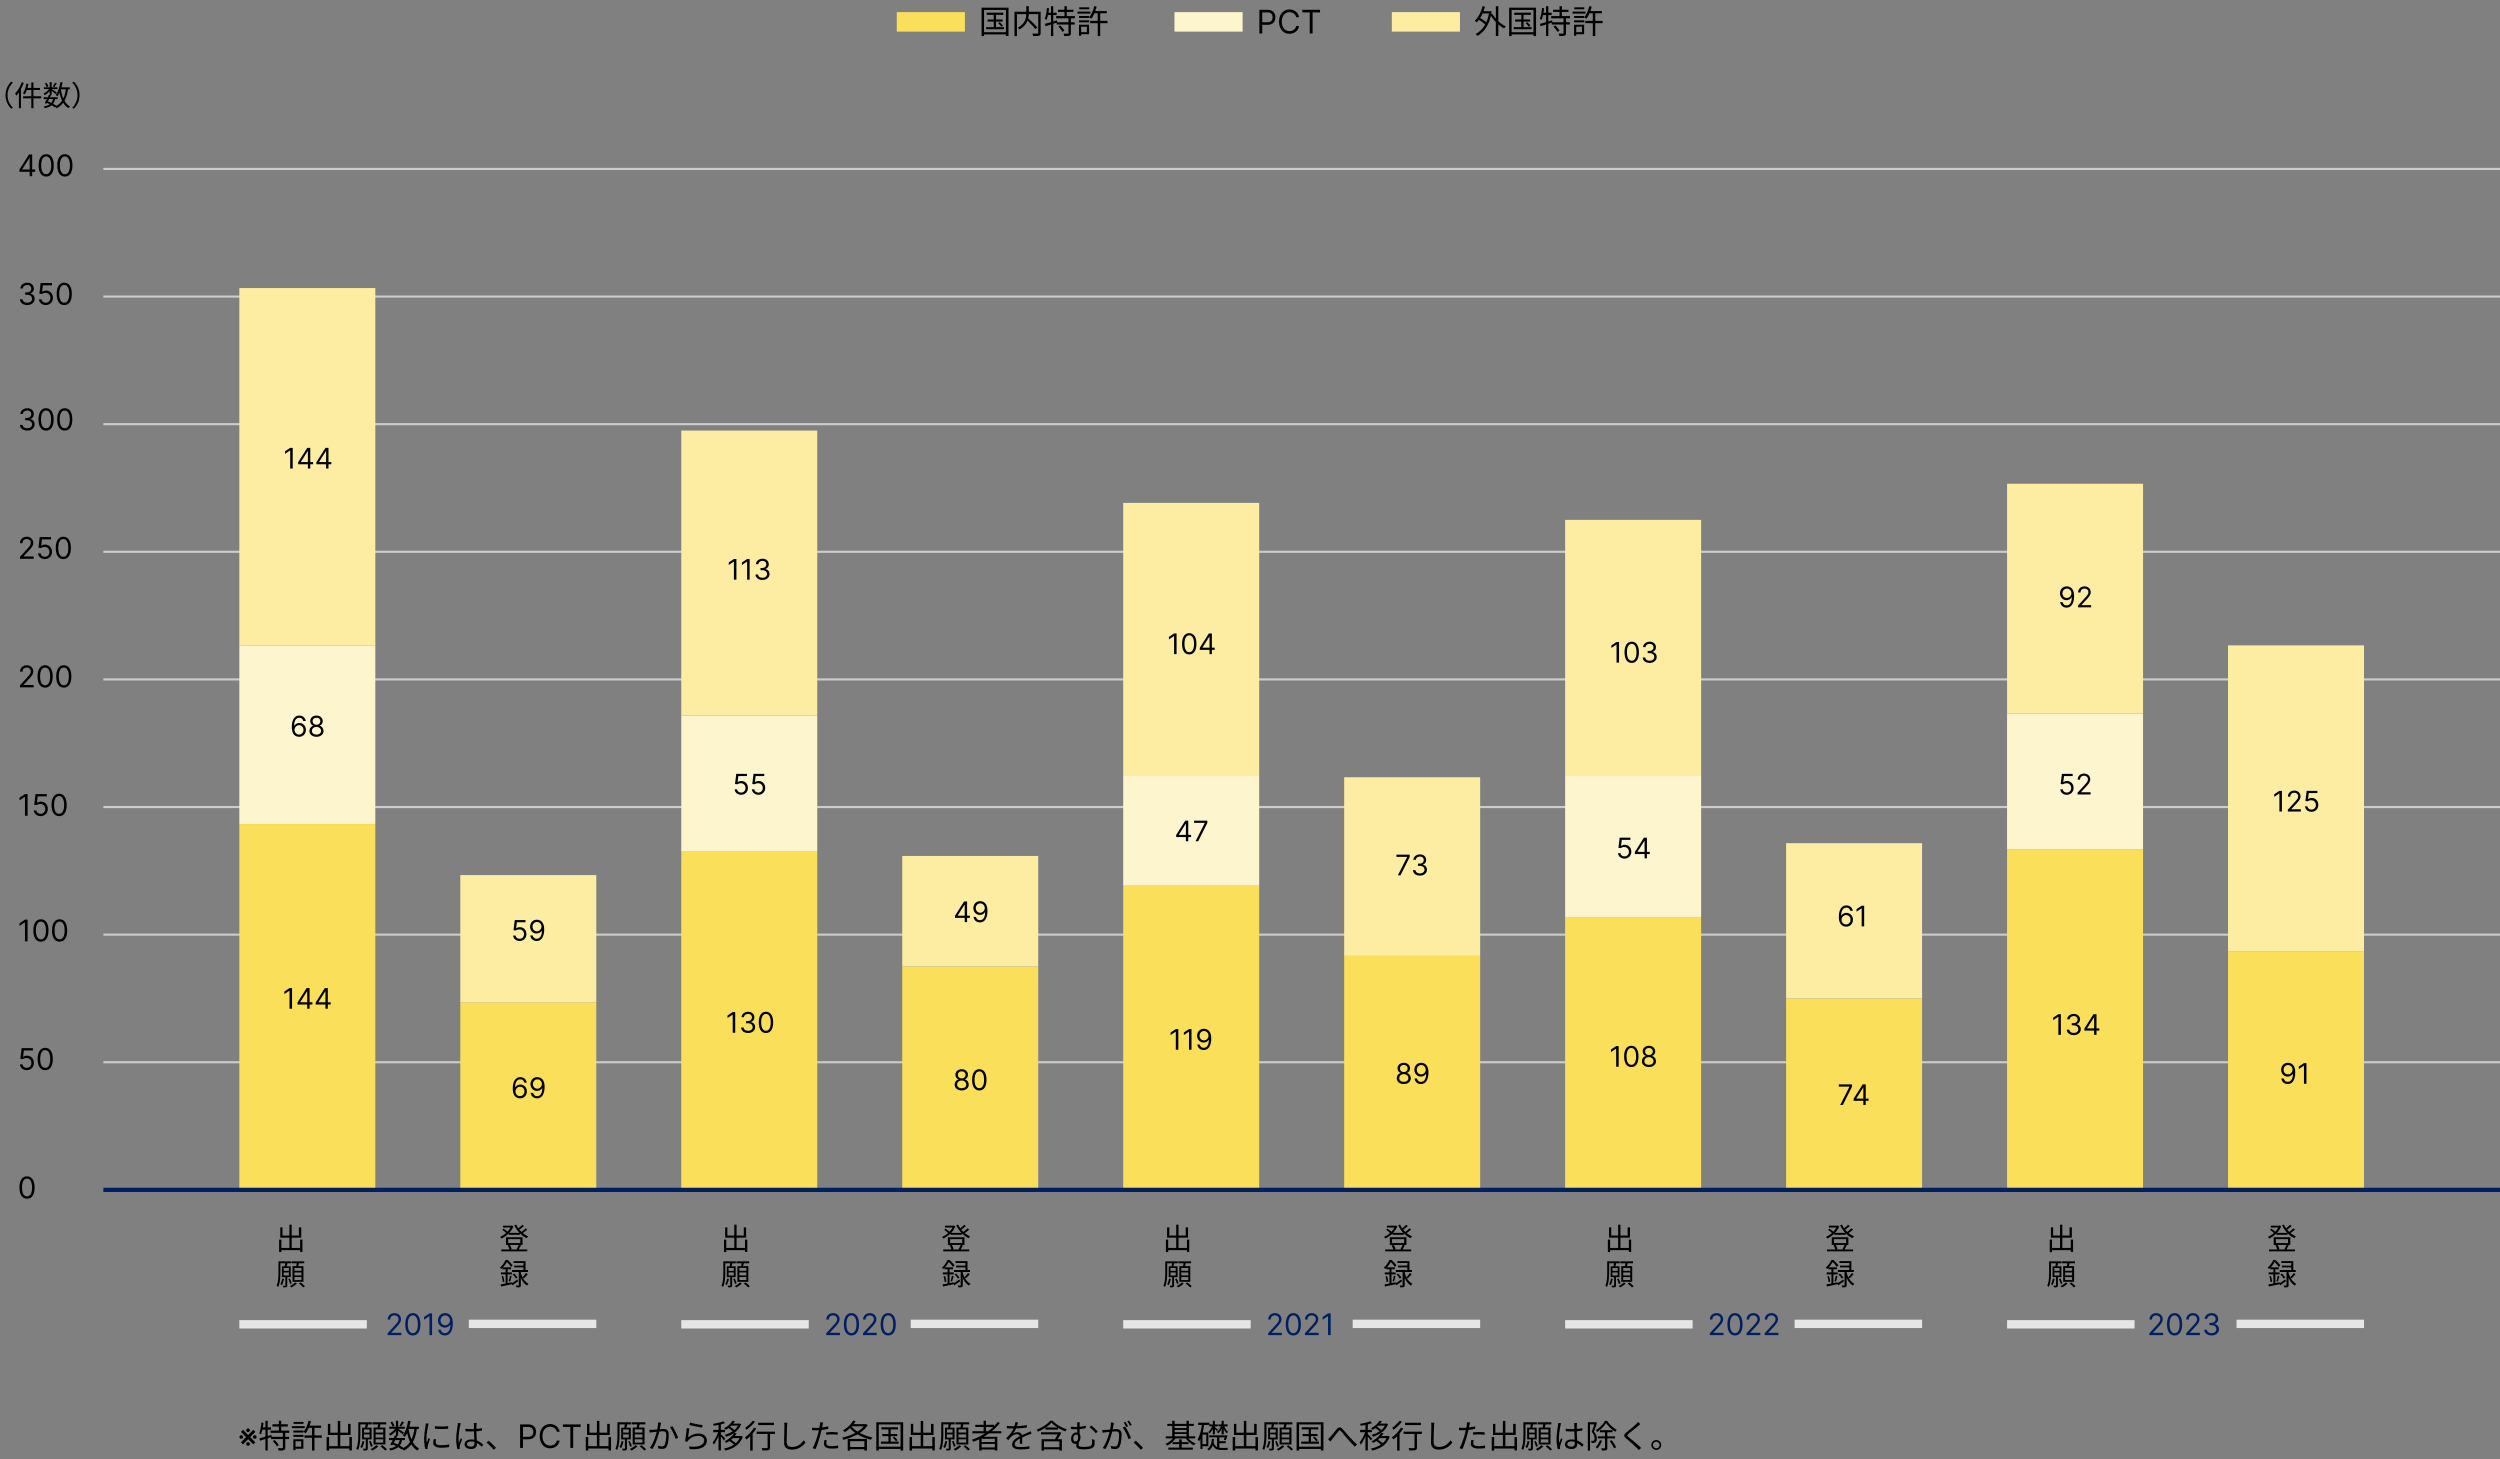 <svg xmlns="http://www.w3.org/2000/svg" width="848" height="495" fill="none"><rect width="100%" height="100%" fill="#808080" stroke="none"/><g clip-path="url(#a)"><path fill="#000" d="M1.881 32.277c0-1.876.76-3.396 1.914-4.57l.577.299c-1.115 1.144-1.798 2.558-1.798 4.27 0 1.723.683 3.137 1.798 4.281l-.577.298c-1.154-1.173-1.914-2.693-1.914-4.578m8.744-4.3h.722v8.725h-.722zm-1.664.365.692.135c-.26 1.347-.702 2.665-1.25 3.52a4 4 0 0 0-.625-.355c.558-.808.962-2.05 1.183-3.3m.096 1.482h4.492v.712H8.874zm-1.202 2.828h6.118v.712H7.855zm-.472-4.762.683.212c-.606 1.626-1.539 3.251-2.54 4.338a4.2 4.2 0 0 0-.413-.712c.904-.933 1.76-2.376 2.27-3.838m-.971 2.482.683-.683.01.01v6.993h-.693zm8.397 2.617h4.724v.606h-4.724zm.058-3.358h4.637v.587h-4.637zm1.732 2.53.673.145a38 38 0 0 1-1.481 2.876l-.635-.221a34 34 0 0 0 1.443-2.8m1.443 1.183.673.087c-.327 1.876-1.337 2.8-3.56 3.27a1.6 1.6 0 0 0-.326-.596c2.01-.336 2.914-1.125 3.213-2.76m.606-5.3.615.27c-.279.442-.596.923-.866 1.25l-.48-.24c.24-.347.557-.905.73-1.28m-1.79-.192h.664v4.425h-.664zm-1.635.462.548-.231c.27.384.53.894.626 1.24l-.568.26c-.086-.346-.337-.875-.606-1.27m1.645 1.577.49.289c-.47.808-1.375 1.664-2.202 2.116a3 3 0 0 0-.395-.548c.799-.347 1.684-1.116 2.107-1.857m.577.337c.346.182 1.52.923 1.799 1.125l-.394.53c-.347-.328-1.347-1.078-1.751-1.347zm2.79-.597h3.424v.674h-3.424zm.24-1.78.731.107c-.317 1.885-.885 3.607-1.731 4.732a3.8 3.8 0 0 0-.587-.49c.818-1.02 1.318-2.646 1.587-4.348m1.895 2.165.731.077c-.461 3.319-1.481 5.387-3.905 6.637a3 3 0 0 0-.433-.644c2.29-1.077 3.213-3.02 3.607-6.07m-1.75.212c.423 2.645 1.346 4.915 3.136 5.858a2.6 2.6 0 0 0-.51.616c-1.886-1.107-2.8-3.454-3.28-6.368zm-4.887 4.598.385-.49c1.154.442 2.347 1.077 3.04 1.606l-.5.52c-.665-.54-1.81-1.184-2.925-1.636m11.245-2.55c0 1.886-.76 3.406-1.914 4.58l-.577-.299c1.116-1.144 1.798-2.558 1.798-4.28 0-1.713-.683-3.127-1.798-4.271l.577-.299c1.154 1.174 1.914 2.694 1.914 4.57"/><path stroke="#CCC" stroke-miterlimit="10" stroke-width=".721" d="M35.062 57.305H848M35.062 100.593H848M35.062 143.88H848M35.062 187.167H848M35.062 230.454H848M35.062 273.742H848M35.062 317.029H848M35.062 360.316H848"/><path fill="#FCEDA3" d="M127.31 97.707H81.186V218.91h46.124z"/><path fill="#FADF5B" d="M277.213 288.892h-46.124v114.711h46.124z"/><path fill="#FDF5CD" d="M277.213 242.719h-46.124v46.173h46.124z"/><path fill="#FCEDA3" d="M277.213 146.044h-46.124v96.675h46.124z"/><path fill="#FADF5B" d="M427.117 300.435h-46.124v103.168h46.124z"/><path fill="#FDF5CD" d="M427.117 262.92h-46.124v37.515h46.124z"/><path fill="#FCEDA3" d="M427.117 170.574h-46.124v92.346h46.124z"/><path fill="#FADF5B" d="M577.02 311.257h-46.124v92.346h46.124z"/><path fill="#FDF5CD" d="M577.02 262.92h-46.124v48.337h46.124z"/><path fill="#FCEDA3" d="M577.02 176.345h-46.124v86.575h46.124z"/><path fill="#FADF5B" d="M726.924 288.171H680.8v115.432h46.124z"/><path fill="#FDF5CD" d="M726.924 241.998H680.8v46.173h46.124z"/><path fill="#FCEDA3" d="M726.924 164.081H680.8v77.917h46.124z"/><path fill="#FADF5B" d="M801.876 322.801h-46.125v80.802h46.125z"/><path fill="#FCEDA3" d="M801.876 218.911h-46.125v103.89h46.125z"/><path fill="#FADF5B" d="M502.069 324.243h-46.124v79.36h46.124z"/><path fill="#FCEDA3" d="M502.069 263.641h-46.124v60.602h46.124zM202.262 296.828h-46.125v43.287h46.125z"/><path fill="#FADF5B" d="M202.262 340.115h-46.125v63.488h46.125zM352.165 327.851h-46.124v75.752h46.124z"/><path fill="#FCEDA3" d="M352.165 290.335h-46.124v37.516h46.124z"/><path fill="#FADF5B" d="M651.972 338.672h-46.124v64.931h46.124z"/><path fill="#FCEDA3" d="M651.972 286.006h-46.124v52.667h46.124z"/><path fill="#000" d="m82.43 489.941-.687-.702 4.181-4.259.686.702zm3.494 0-4.18-4.259.686-.702 4.18 4.259zm-4.696-2.512q0-.257.153-.432.15-.176.456-.176.315 0 .468.176a.63.63 0 0 1 .156.432.59.59 0 0 1-.156.414q-.153.164-.468.164-.304 0-.457-.164a.6.6 0 0 1-.152-.414m2.294 2.356q0-.246.152-.417.151-.176.456-.176t.464.176q.16.171.16.417a.6.6 0 0 1-.16.421q-.16.172-.464.172t-.456-.172a.62.62 0 0 1-.152-.421m0-4.649q0-.246.152-.417.151-.176.456-.176t.464.176q.16.171.16.417a.6.6 0 0 1-.16.421q-.16.172-.464.172t-.456-.172a.62.62 0 0 1-.152-.421m2.277 2.293q0-.257.16-.432.16-.176.464-.176t.464.176.16.432a.58.58 0 0 1-.16.414q-.159.164-.464.164-.304 0-.464-.164a.58.58 0 0 1-.16-.414m6.618-4.315h5.195v.758h-5.195zm-.648 2.153h6.348v.768h-6.348zm.186 2.086h6.096v.769h-6.096zm2.625-5.436h.813v3.756h-.813zm1.362 4.009h.824v5.085c0 .494-.11.735-.462.867-.35.132-.933.143-1.779.143a3.1 3.1 0 0 0-.263-.824c.659.022 1.263.022 1.46.011.176-.011.22-.044.22-.208zm-3.415 2.888.626-.373c.538.516 1.142 1.241 1.416 1.757l-.67.428c-.241-.516-.834-1.274-1.373-1.812m-4.547-.923c1.032-.263 2.603-.724 4.096-1.175l.11.714c-1.395.45-2.877.912-3.987 1.263zm2.053-5.963h.77v10.093h-.77zm-1.361.582.713.121c-.164 1.46-.439 2.943-.856 3.921a4 4 0 0 0-.626-.363c.417-.933.637-2.328.769-3.679m.066 1.636h3.195v.791h-3.327zm15.771-.582h4.404v.758h-4.404zm-1.23 3.317h5.875v.802h-5.875zm2.559-3.009h.834v8.149h-.834zm-1.198-1.966.824.165c-.384 1.581-1.021 3.086-1.779 4.074a6 6 0 0 0-.736-.461c.78-.912 1.362-2.328 1.691-3.778m-5.129 3.339h3.427v.659h-3.427zm.066-2.933h3.372v.659h-3.372zm-.066 4.404h3.427v.659h-3.427zm-.516-2.965h4.371v.681h-4.37zm.9 4.448h3.01v3.207h-3.01v-.692h2.274v-1.834h-2.273zm-.394 0h.735v3.712H99.5zm11.696 2.328h7.754v.813h-7.754zm3.372-8.544h.845v9.006h-.845zm-3.778 5.48h.834v4.569h-.834zm7.721 0h.845v4.536h-.845zm-7.293-4.492h.813v2.988h6.029v-2.988h.857v3.789h-7.699zm10.565-.538h4.328v.725h-4.328zm1.154 6.348.648.132c-.165.824-.451 1.691-.791 2.251a4.4 4.4 0 0 0-.593-.318c.34-.549.582-1.307.736-2.065m2.229.165.56-.187c.275.571.571 1.318.681 1.768l-.604.231c-.099-.461-.384-1.23-.637-1.812m-3.635-6.513h.714v4.053c0 1.603-.099 3.877-.802 5.359a2.7 2.7 0 0 0-.604-.417c.637-1.417.692-3.427.692-4.931zm1.933 4.108v1.087h1.911v-1.087zm0-1.659v1.066h1.911v-1.066zm-.659-.615h3.251v3.976h-3.251zm1.263 3.833h.692v3.152c0 .341-.055.527-.297.648-.231.11-.593.121-1.131.121a3 3 0 0 0-.231-.648c.396.011.714.011.835 0 .099 0 .132-.033.132-.132zm-.011-5.151.812.11c-.142.56-.296 1.164-.428 1.571l-.648-.132c.099-.429.22-1.098.264-1.549m2.284-.516h4.679v.714h-4.679zm1.076 4.108v1.076h2.57v-1.076zm0 1.68v1.098h2.57v-1.098zm0-3.361v1.055h2.57v-1.055zm-.713-.648h4.019v5.744h-4.019zm1.581-1.427.846.098c-.154.626-.319 1.307-.462 1.769l-.669-.132c.109-.483.241-1.23.285-1.735m-.67 7.413.692.395c-.516.549-1.351 1.12-2.054 1.45-.11-.154-.362-.384-.516-.527.692-.319 1.494-.868 1.878-1.318m1.461.395.615-.395c.527.417 1.219.999 1.559 1.406l-.626.428c-.318-.395-.999-1.01-1.548-1.439m2.877-2.811h5.393v.692h-5.393zm.066-3.833h5.294v.67h-5.294zm1.977 2.888.769.165a43 43 0 0 1-1.691 3.284l-.725-.253a39 39 0 0 0 1.647-3.196m1.647 1.351.769.099c-.373 2.141-1.526 3.196-4.063 3.734a1.8 1.8 0 0 0-.374-.681c2.296-.384 3.328-1.285 3.668-3.152m.692-6.051.703.307c-.318.505-.681 1.054-.988 1.428l-.549-.275c.274-.395.637-1.032.834-1.46m-2.042-.22h.757v5.052h-.757zm-1.867.527.626-.264c.307.44.604 1.022.713 1.417l-.648.297c-.098-.396-.384-1-.691-1.45m1.878 1.801.56.33c-.538.922-1.571 1.9-2.515 2.416a3.5 3.5 0 0 0-.451-.626c.912-.396 1.922-1.274 2.406-2.12m.659.385c.395.208 1.735 1.054 2.053 1.285l-.45.604c-.395-.374-1.538-1.23-1.999-1.538zm3.185-.681h3.909v.768h-3.909zm.274-2.032.835.121c-.363 2.152-1.011 4.118-1.977 5.403-.132-.154-.472-.428-.67-.56.934-1.164 1.505-3.02 1.812-4.964m2.164 2.471.834.088c-.527 3.789-1.691 6.15-4.459 7.578a3.4 3.4 0 0 0-.494-.736c2.614-1.23 3.668-3.449 4.119-6.93m-1.999.242c.483 3.02 1.537 5.612 3.58 6.688a3 3 0 0 0-.582.703c-2.152-1.263-3.196-3.943-3.745-7.271zm-5.579 5.249.439-.56c1.318.505 2.68 1.23 3.47 1.834l-.571.593c-.757-.615-2.064-1.35-3.338-1.867m14.497-6.15c1.197.209 3.426.165 4.514 0v.89c-1.175.131-3.306.131-4.503 0zm.428 4.481c-.099.395-.154.703-.154.999 0 .506.352 1 1.856 1 .978 0 1.835-.088 2.713-.297l.022.923c-.681.143-1.603.23-2.746.23-1.834 0-2.657-.615-2.657-1.647 0-.362.055-.758.175-1.285zm-2.515-5.327a8 8 0 0 0-.198.736c-.208 1.022-.549 2.977-.549 4.218 0 .527.033.988.099 1.526a62 62 0 0 1 .626-1.603l.461.362c-.274.78-.681 1.933-.779 2.46a2.7 2.7 0 0 0-.055.494c.011.11.022.264.033.385l-.78.055c-.22-.78-.406-2.043-.406-3.537 0-1.614.362-3.492.494-4.404.033-.252.066-.527.077-.769zm12.443 1.769c.626.065 1.22.098 1.868.098 1.317 0 2.668-.098 3.778-.329v.846c-1.165.197-2.504.285-3.789.285-.637 0-1.209-.022-1.846-.066zm3.844-1.966a7 7 0 0 0-.066.659 44 44 0 0 0-.032 1.834c0 1.691.164 3.404.164 4.536 0 .9-.417 1.779-1.9 1.779-1.471 0-2.273-.593-2.273-1.582 0-.922.813-1.647 2.262-1.647 1.845 0 3.13.933 4.053 1.768l-.472.725c-1.154-1.076-2.263-1.823-3.658-1.823-.823 0-1.394.362-1.394.889 0 .572.538.868 1.34.868.922 0 1.186-.461 1.186-1.197 0-.791-.143-2.845-.143-4.294 0-.758-.011-1.45-.011-1.834a5 5 0 0 0-.044-.681zm-5.414.077a7 7 0 0 0-.198.735c-.219 1.022-.549 3.196-.549 4.426 0 .539.033 1 .11 1.538.176-.505.45-1.175.637-1.625l.45.351c-.274.769-.681 1.889-.791 2.427a2 2 0 0 0-.043.494c.011.11.022.275.032.385l-.779.066c-.209-.791-.418-1.999-.418-3.482 0-1.614.374-3.712.506-4.613.044-.263.065-.549.076-.79zm11.18 8.994a19 19 0 0 0-2.438-2.438l.714-.626c.791.637 1.779 1.626 2.471 2.427zm8.952-.615v-7.987h2.699q.94 0 1.536.339.601.336.89.909.288.574.288 1.279 0 .707-.288 1.283-.285.578-.882.921-.597.339-1.529.339h-1.934v-.858h1.903q.644 0 1.034-.222t.565-.601a2 2 0 0 0 .18-.862q0-.48-.18-.858a1.3 1.3 0 0 0-.569-.593q-.394-.218-1.045-.218h-1.701v7.129zm13.399-5.491h-.967a2.02 2.02 0 0 0-.816-1.264 2.2 2.2 0 0 0-.667-.327 2.7 2.7 0 0 0-.764-.109q-.726 0-1.314.366-.585.368-.932 1.08-.344.714-.344 1.752 0 1.037.344 1.751.347.714.932 1.08.588.367 1.314.367.398 0 .764-.109.367-.11.667-.324a2.05 2.05 0 0 0 .816-1.268h.967a3.2 3.2 0 0 1-.398 1.096 3 3 0 0 1-.718.823 3.1 3.1 0 0 1-.963.511 3.6 3.6 0 0 1-1.135.176q-1.022 0-1.817-.5-.796-.499-1.252-1.419-.457-.921-.457-2.184t.457-2.184q.456-.92 1.252-1.42.795-.5 1.817-.499.604 0 1.135.175.534.176.963.515.43.336.718.819.288.48.398 1.096m1.126-1.638v-.858h5.99v.858h-2.511v7.129h-.967v-7.129zm8.152 6.514h7.754v.813h-7.754zm3.372-8.544h.846v9.006h-.846zm-3.778 5.48h.835v4.569h-.835zm7.721 0h.846v4.536h-.846zm-7.293-4.492h.813v2.988h6.03v-2.988h.856v3.789h-7.699zm10.566-.538h4.327v.725h-4.327zm1.153 6.348.648.132c-.165.824-.45 1.691-.791 2.251a4.3 4.3 0 0 0-.593-.318c.34-.549.582-1.307.736-2.065m2.229.165.56-.187c.275.571.572 1.318.681 1.768l-.604.231c-.098-.461-.384-1.23-.637-1.812m-3.635-6.513h.714v4.053c0 1.603-.099 3.877-.802 5.359a2.7 2.7 0 0 0-.604-.417c.637-1.417.692-3.427.692-4.931zm1.933 4.108v1.087h1.911v-1.087zm0-1.659v1.066h1.911v-1.066zm-.659-.615h3.251v3.976h-3.251zm1.263 3.833h.692v3.152c0 .341-.055.527-.297.648-.23.11-.593.121-1.131.121a3 3 0 0 0-.23-.648c.395.011.713.011.834 0 .099 0 .132-.033.132-.132zm-.011-5.151.813.11c-.143.56-.297 1.164-.429 1.571l-.647-.132c.098-.429.219-1.098.263-1.549m2.285-.516h4.678v.714h-4.678zm1.076 4.108v1.076h2.57v-1.076zm0 1.68v1.098h2.57v-1.098zm0-3.361v1.055h2.57v-1.055zm-.714-.648h4.02v5.744h-4.02zm1.581-1.427.846.098c-.154.626-.318 1.307-.461 1.769l-.67-.132c.11-.483.242-1.23.285-1.735m-.67 7.413.692.395c-.516.549-1.35 1.12-2.053 1.45-.11-.154-.363-.384-.517-.527.692-.319 1.494-.868 1.878-1.318m1.461.395.615-.395c.527.417 1.219.999 1.56 1.406l-.626.428c-.319-.395-1-1.01-1.549-1.439m7.249-8.017c-.044.209-.088.439-.132.659a57 57 0 0 1-.362 1.977c-.374 1.537-1.165 4.272-2.406 6.282l-.889-.363c1.252-1.669 2.13-4.601 2.427-5.952.198-.868.351-1.856.351-2.702zm3.789 1.175c.681.89 1.636 2.91 1.999 3.932l-.846.406c-.33-1.131-1.186-3.075-1.955-3.976zm-7.743 1.241c.351.011.637.011.988 0 .813-.022 3.043-.275 3.789-.275.978 0 1.78.374 1.78 1.868 0 1.306-.176 3.053-.626 3.964-.352.736-.901.912-1.604.912-.428 0-.944-.077-1.296-.154l-.143-.922c.462.142 1.033.23 1.34.23.407 0 .736-.088.967-.571.351-.736.516-2.175.516-3.361 0-.999-.461-1.186-1.164-1.186-.736 0-2.79.242-3.46.308-.252.033-.714.088-.988.132zm13.805-2.46c.945.307 3.284.758 4.262.857l-.209.834c-1.055-.143-3.427-.626-4.272-.845zm-.241 2.01c-.143.747-.341 2.372-.451 3.086 1.055-.923 2.263-1.351 3.581-1.351 1.68 0 2.8 1.01 2.8 2.306 0 1.955-1.746 3.284-5.821 2.944l-.263-.89c3.47.417 5.162-.582 5.162-2.087 0-.867-.824-1.493-1.944-1.493-1.439 0-2.625.538-3.394 1.471a1.7 1.7 0 0 0-.329.539l-.824-.198c.22-1 .494-3.306.56-4.448zm14.607-2.614.823.143c-.637 1.065-1.625 2.119-3.108 2.932a2.3 2.3 0 0 0-.527-.56c1.373-.692 2.328-1.669 2.812-2.515m-.264.955h2.669v.681H247.7zm2.383 0h.154l.143-.044.527.253c-.868 2.306-2.921 3.613-5.129 4.25-.077-.197-.286-.505-.428-.67 2.031-.494 4.008-1.735 4.733-3.657zm-3.525 1.461.527-.417c.604.351 1.318.9 1.669 1.307l-.549.461c-.329-.395-1.054-.978-1.647-1.351m1.988 1.713.834.143c-.703 1.197-1.845 2.372-3.558 3.251a2.2 2.2 0 0 0-.527-.571c1.614-.758 2.713-1.856 3.251-2.823m-.308 1.044h2.625v.703h-3.119zm2.383 0h.165l.154-.033.527.23c-.933 2.779-3.273 4.13-5.931 4.734a3.4 3.4 0 0 0-.417-.703c2.482-.472 4.723-1.746 5.502-4.096zm-3.822 1.647.561-.461c.702.384 1.526.999 1.921 1.45l-.582.516c-.384-.462-1.197-1.088-1.9-1.505m-3.558-5.92h.802v9.171h-.802zm-1.801 2.186h3.987v.78h-3.987zm1.845.297.516.219c-.439 1.549-1.318 3.471-2.163 4.492a3.2 3.2 0 0 0-.418-.758c.791-.878 1.67-2.592 2.065-3.953m1.581-3.229.583.637c-1.011.406-2.548.713-3.822.889a3 3 0 0 0-.253-.637c1.241-.208 2.691-.516 3.492-.889m-.856 4.349c.274.241 1.307 1.285 1.526 1.559l-.483.648c-.263-.45-1.087-1.493-1.428-1.878zm12.663-3.844h5.392v.791h-5.392zm3.207 3.273h.834v5.107c0 .516-.12.768-.494.9-.373.121-.999.132-2.075.132a3 3 0 0 0-.264-.813c.78.022 1.516.022 1.713.011.22-.011.286-.055.286-.241zm-3.69-.242h6.194v.78h-6.194zm-2.197.846.725-.714.099.044v6.26h-.824zm1.274-2.197.78.297c-.857 1.395-2.153 2.811-3.306 3.734-.121-.165-.406-.527-.582-.681 1.142-.813 2.35-2.087 3.108-3.35m-.45-2.35.791.318c-.736.967-1.868 2.032-2.845 2.735a9 9 0 0 0-.483-.659c.911-.615 1.977-1.603 2.537-2.394m11.795.67c-.055.362-.088.747-.11 1.109-.044 1.241-.131 3.844-.131 5.48 0 1.209.757 1.626 1.801 1.626 2.01 0 3.152-1.12 3.942-2.263l.616.747c-.747 1.044-2.175 2.416-4.58 2.416-1.582 0-2.669-.648-2.669-2.449 0-1.625.11-4.404.11-5.557 0-.406-.033-.791-.099-1.109zm12.103-.077c-.066.242-.143.659-.187.868-.164.79-.395 2.031-.703 3.13-.395 1.559-1.131 3.833-1.713 5.03l-.955-.319c.659-1.142 1.427-3.371 1.845-4.92.263-1.01.549-2.394.626-2.965.044-.308.066-.681.044-.912zm-2.427 1.834c1.208 0 2.822-.198 4.184-.538v.857c-1.362.307-3.02.494-4.206.494-.483 0-.868-.011-1.274-.044l-.022-.857c.516.066.912.088 1.318.088m3.47 1.505a22 22 0 0 1 2.01-.088c.637 0 1.307.022 1.9.088l-.022.834a16 16 0 0 0-1.856-.131c-.681 0-1.362.044-2.032.12zm.22 2.668c-.088.363-.154.703-.154.989 0 .516.297 1.021 1.856 1.021.725 0 1.472-.077 2.153-.208l-.033.878c-.593.088-1.329.154-2.131.154-1.724 0-2.668-.527-2.668-1.614 0-.418.066-.835.164-1.296zm7.512 2.307h5.744v.736h-5.744zm1.461-8.995.78.275c-.89 1.493-2.285 2.833-3.658 3.679a4.6 4.6 0 0 0-.626-.593c1.384-.769 2.724-2.01 3.504-3.361m4.009 1.241h.175l.143-.044.571.385c-1.625 2.58-5.206 4.25-8.292 4.975a2.4 2.4 0 0 0-.406-.747c2.932-.593 6.425-2.219 7.809-4.437zm-4.866.505c1.472 1.9 4.371 3.427 7.392 4.009-.198.187-.418.527-.539.758-3.031-.681-5.908-2.285-7.534-4.437zm-1.032 4.514h6.513v3.943h-.857v-3.185h-4.832v3.229h-.824zm1.461-5.019h4.645v.736h-5.14zm9.961 1.054h5.634v.736h-5.634zm.307 2.296h5.063v.725h-5.063zm-.472 2.581h6.041v.703h-6.041zm2.548-4.646h.769v5.019h-.769zm1.461 3.273.527-.297c.417.363.901.868 1.12 1.208l-.56.341c-.22-.341-.692-.879-1.087-1.252m-5.568-5.206h9.104v9.61h-.878v-8.852h-7.392v8.852h-.834zm.45 8.292h8.182v.758h-8.182zm11.235-.187h7.754v.813h-7.754zm3.372-8.544h.846v9.006h-.846zm-3.778 5.48h.835v4.569h-.835zm7.721 0h.845v4.536h-.845zm-7.293-4.492h.813v2.988h6.029v-2.988h.857v3.789h-7.699zm10.565-.538h4.328v.725h-4.328zm1.154 6.348.648.132c-.165.824-.451 1.691-.791 2.251a4.3 4.3 0 0 0-.593-.318c.34-.549.582-1.307.736-2.065m2.229.165.56-.187c.275.571.571 1.318.681 1.768l-.604.231c-.099-.461-.384-1.23-.637-1.812m-3.635-6.513h.714v4.053c0 1.603-.099 3.877-.802 5.359a2.7 2.7 0 0 0-.604-.417c.637-1.417.692-3.427.692-4.931zm1.933 4.108v1.087h1.911v-1.087zm0-1.659v1.066h1.911v-1.066zm-.659-.615h3.251v3.976h-3.251zm1.263 3.833h.692v3.152c0 .341-.055.527-.297.648-.23.11-.593.121-1.131.121a3 3 0 0 0-.231-.648c.396.011.714.011.835 0 .099 0 .132-.033.132-.132zm-.011-5.151.813.11c-.143.56-.297 1.164-.429 1.571l-.648-.132c.099-.429.22-1.098.264-1.549m2.284-.516h4.679v.714h-4.679zm1.077 4.108v1.076h2.57v-1.076zm0 1.68v1.098h2.57v-1.098zm0-3.361v1.055h2.57v-1.055zm-.714-.648h4.019v5.744h-4.019zm1.581-1.427.846.098c-.154.626-.319 1.307-.461 1.769l-.67-.132c.11-.483.241-1.23.285-1.735m-.67 7.413.692.395c-.516.549-1.351 1.12-2.054 1.45-.109-.154-.362-.384-.516-.527.692-.319 1.494-.868 1.878-1.318m1.461.395.615-.395c.527.417 1.219.999 1.56 1.406l-.626.428c-.319-.395-1-1.01-1.549-1.439m3.042-5.14h9.786v.736h-9.786zm.967-2.152h6.359v.736h-6.359zm1.779 5.832h5.173v.658h-5.173zm0 1.823h5.173v.714h-5.173zm1.043-9.039h.802v3.932h-.802zm4.811.384.703.374c-2.208 2.888-5.514 5.052-9.028 6.403a4 4 0 0 0-.527-.692c3.547-1.23 6.82-3.361 8.852-6.085m-6.304 5.052h6.15v4.635h-.857v-3.943h-4.47v3.987h-.823zm13.146-4.887c-.099.428-.22 1.032-.505 1.768a9 9 0 0 1-1.121 1.977c.429-.252 1.055-.406 1.538-.406.846 0 1.505.505 1.505 1.395 0 .571.022 1.834.033 2.515h-.846c.044-.582.055-1.714.044-2.285-.011-.637-.45-.933-1.022-.933-.702 0-1.394.351-1.9.801-.318.308-.626.703-.988 1.154l-.758-.561c1.582-1.515 2.318-2.789 2.691-3.723.242-.604.395-1.263.428-1.779zm-3.767 1.186c.593.077 1.351.11 1.856.11 1.483 0 3.383-.088 4.931-.362v.812c-1.537.231-3.58.33-4.975.33-.472 0-1.197-.022-1.812-.066zm8.391 2.647c-.275.088-.67.242-.967.351-.78.308-1.823.725-2.888 1.274-1.088.572-1.856 1.165-1.856 1.922 0 .857.845.989 1.976.989.857 0 2.043-.099 3.01-.275l-.033.89c-.835.099-2.054.187-3.01.187-1.559 0-2.822-.341-2.822-1.67 0-1.34 1.362-2.163 2.669-2.833 1.043-.538 1.933-.879 2.658-1.219.329-.154.604-.275.911-.429zm4.7-2.098h4.272v.714h-4.272zm-1.505 1.615h6.25v.736h-6.25zm.648 5.063h5.854v.725h-5.854zm-.45-2.713h6.875v3.866h-.845v-3.13h-5.217v3.13h-.813zm3.361-5.568c-.967 1.076-2.779 2.273-4.602 3.009a3.2 3.2 0 0 0-.461-.648c1.867-.703 3.701-1.922 4.613-3.053h.801c1.219 1.285 3.13 2.372 4.833 2.921a4.3 4.3 0 0 0-.495.703c-1.647-.615-3.602-1.779-4.689-2.932m2.427 3.218h.143l.143-.044.626.23c-.396.78-.934 1.692-1.406 2.439l-.791-.275a28 28 0 0 0 1.285-2.251zm7.194-3.372a6.3 6.3 0 0 0-.077 1.032c-.011.55 0 2.614 0 3.361l-.802-.439c0-.604 0-2.339-.011-2.922 0-.428-.022-.801-.077-1.032zm3.844 1.109c.648.429 1.691 1.406 2.196 2.021l-.615.626c-.538-.692-1.537-1.647-2.152-2.076zm-6.919.341c.648.11 1.186.154 1.735.154 1.043 0 2.262-.165 3.372-.473v.846c-1.121.253-2.417.395-3.317.395-.483 0-1.109-.022-1.757-.11zm2.723 4.953c-.022.231-.044.769-.044 1.098 0 .615.154.846 1.758.846.615 0 1.46-.077 1.856-.187.571-.176.911-.505.911-1.23 0-.428-.011-.802-.066-1.241l.945.297c0 .439.011.724 0 1.186-.044 1.032-.439 1.504-1.428 1.779-.483.121-1.548.22-2.273.22-2.208 0-2.526-.528-2.526-1.34 0-.396.022-.791.044-1.142zm.56-1.45c0 .989-.384 2.372-1.768 2.372-.626 0-1.417-.45-1.417-1.735 0-1.12.714-2.152 1.802-2.152.878 0 1.383.637 1.383 1.515m-1.68 1.56c.659 0 .879-.78.879-1.516 0-.527-.253-.856-.637-.856-.538 0-1.011.582-1.011 1.405 0 .615.363.967.769.967m13.025-6.337c-.043.197-.087.439-.131.648-.077.395-.22 1.296-.374 1.977-.373 1.548-1.153 4.283-2.394 6.282l-.901-.352c1.253-1.68 2.131-4.612 2.428-5.952.208-.879.351-1.867.351-2.713zm3.779 1.263c.68.889 1.636 2.888 2.009 3.899l-.856.406c-.319-1.12-1.186-3.031-1.955-3.943zm-7.732 1.142c.34.022.626.011.977 0 .824-.022 3.053-.264 3.8-.264.978 0 1.779.374 1.779 1.856 0 1.307-.175 3.054-.637 3.965-.34.736-.889.923-1.603.923-.417 0-.945-.077-1.285-.165l-.154-.912c.461.143 1.044.22 1.351.22.406 0 .736-.088.956-.56.351-.747.527-2.175.527-3.361 0-1.01-.462-1.197-1.164-1.197-.736 0-2.801.253-3.471.319-.253.033-.703.088-.988.131zm7.852-2.735c.275.396.67 1.066.901 1.516l-.593.263c-.22-.45-.593-1.109-.901-1.526zm1.208-.439c.297.406.714 1.098.934 1.505l-.604.263c-.231-.483-.593-1.109-.912-1.515zm4.003 9.906a19 19 0 0 0-2.438-2.438l.714-.626c.791.637 1.779 1.626 2.471 2.427zm8.995-8.775h8.995v.703h-8.995zm.352 8.051h8.313v.691h-8.313zm1.812-6.623h4.623v.626h-4.623zm0 1.384h4.623v.626h-4.623zm-2.68 1.417h9.983v.691h-9.983zm2.306 1.965h5.393v.681h-5.393zm-.121-7.248h.824v5.667h-.824zm4.833 0h.824v5.667h-.824zm-2.471 6.326h.845v3.163h-.845zm-1.779-.857.691.264c-.669 1.131-1.878 2.174-3.031 2.713a3.2 3.2 0 0 0-.538-.626c1.109-.44 2.284-1.384 2.878-2.351m4.491 0c.583.934 1.725 1.801 2.867 2.208a3 3 0 0 0-.549.637c-1.164-.494-2.329-1.516-2.966-2.592zm3.724-4.821h3.8v.769h-3.8zm1.098 3.306h2.361v4.689h-2.361v-.725h1.658v-3.229h-1.658zm.187-2.933.779.121c-.307 2.262-.823 4.415-1.757 5.843a6 6 0 0 0-.494-.725c.813-1.252 1.241-3.207 1.472-5.239m-.517 2.933h.692v5.601h-.692zm3.01-2.724h2.866v.659h-2.866zm-.022 3.701h5.656v.692h-5.656zm3.02 1.999h2.57v.681h-2.57zm-1.801-6.93h.692v4.591h-.692zm-.077 1.592.505.286c-.318.857-.944 1.867-1.548 2.449a2 2 0 0 0-.396-.56c.549-.461 1.153-1.373 1.439-2.175m3.866.022c.285.824.823 1.736 1.406 2.164a2.5 2.5 0 0 0-.462.494c-.593-.527-1.131-1.57-1.395-2.493zm-3.119.517c.208.153.911.746 1.076.922l-.406.483c-.198-.274-.791-.9-1.033-1.131zm1.219-.901h3.141v.659h-3.141zm1.098-1.23h.714v4.591h-.714zm-.099 1.592.483.264c-.307.912-.955 1.9-1.603 2.449a2.3 2.3 0 0 0-.384-.538c.604-.439 1.208-1.329 1.504-2.175m1.318 3.339h.132l.132-.033.516.165c-.187.56-.428 1.164-.637 1.581l-.637-.241c.165-.352.373-.901.494-1.373zm-4.02 2.153c.462 1.768 1.417 2.119 2.845 2.119.242 0 1.779 0 2.142-.011-.11.176-.209.517-.242.714h-1.944c-1.757 0-2.79-.461-3.361-2.614zm-.527-.923h.747c-.143 1.604-.505 3.086-1.79 3.932a2.3 2.3 0 0 0-.505-.538c1.131-.725 1.438-2.054 1.548-3.394m1.79-1.01h.769v4.371l-.769-.33zm5.7 3.448h7.754v.813h-7.754zm3.372-8.544h.846v9.006h-.846zm-3.778 5.48h.835v4.569h-.835zm7.721 0h.846v4.536h-.846zm-7.293-4.492h.813v2.988h6.03v-2.988h.856v3.789h-7.699zm10.566-.538h4.327v.725h-4.327zm1.153 6.348.648.132c-.165.824-.45 1.691-.791 2.251a4.3 4.3 0 0 0-.593-.318c.341-.549.582-1.307.736-2.065m2.229.165.561-.187c.274.571.571 1.318.68 1.768l-.604.231c-.098-.461-.384-1.23-.637-1.812m-3.635-6.513h.714v4.053c0 1.603-.099 3.877-.802 5.359a2.7 2.7 0 0 0-.604-.417c.637-1.417.692-3.427.692-4.931zm1.933 4.108v1.087h1.911v-1.087zm0-1.659v1.066h1.911v-1.066zm-.659-.615h3.251v3.976h-3.251zm1.263 3.833h.692v3.152c0 .341-.055.527-.296.648-.231.11-.594.121-1.132.121a3 3 0 0 0-.23-.648c.395.011.714.011.834 0 .099 0 .132-.033.132-.132zm-.011-5.151.813.11c-.143.56-.297 1.164-.428 1.571l-.648-.132c.098-.429.219-1.098.263-1.549m2.285-.516h4.678v.714h-4.678zm1.076 4.108v1.076h2.57v-1.076zm0 1.68v1.098h2.57v-1.098zm0-3.361v1.055h2.57v-1.055zm-.714-.648h4.02v5.744h-4.02zm1.582-1.427.845.098c-.154.626-.318 1.307-.461 1.769l-.67-.132c.11-.483.242-1.23.286-1.735m-.67 7.413.691.395c-.516.549-1.35 1.12-2.053 1.45-.11-.154-.363-.384-.516-.527.691-.319 1.493-.868 1.878-1.318m1.46.395.615-.395c.527.417 1.219.999 1.56 1.406l-.626.428c-.319-.395-1-1.01-1.549-1.439m5.107-6.469h5.634v.736h-5.634zm.308 2.296h5.063v.725h-5.063zm-.473 2.581h6.041v.703h-6.041zm2.548-4.646h.769v5.019h-.769zm1.461 3.273.527-.297c.418.363.901.868 1.121 1.208l-.561.341c-.219-.341-.691-.879-1.087-1.252m-5.568-5.206h9.105v9.61h-.879v-8.852h-7.391v8.852h-.835zm.45 8.292h8.182v.758h-8.182zm10.203-2.581c.275-.209.505-.428.791-.725.593-.593 1.505-1.845 2.163-2.614.637-.757 1.209-.867 1.933-.12.659.669 1.505 1.757 2.208 2.515.659.724 1.757 1.878 2.746 2.756l-.703.802c-.835-.791-1.834-1.911-2.581-2.768-.714-.801-1.56-1.867-2.065-2.427-.472-.516-.681-.428-1.054.033-.516.637-1.417 1.845-1.977 2.526-.22.297-.472.626-.648.857zm17.43-6.205.823.143c-.637 1.065-1.625 2.119-3.108 2.932a2.3 2.3 0 0 0-.527-.56c1.373-.692 2.328-1.669 2.812-2.515m-.264.955h2.669v.681h-3.152zm2.383 0h.154l.143-.044.527.253c-.868 2.306-2.921 3.613-5.129 4.25-.077-.197-.285-.505-.428-.67 2.032-.494 4.008-1.735 4.733-3.657zm-3.525 1.461.527-.417c.604.351 1.318.9 1.669 1.307l-.549.461c-.329-.395-1.054-.978-1.647-1.351m1.988 1.713.834.143c-.702 1.197-1.845 2.372-3.558 3.251a2.2 2.2 0 0 0-.527-.571c1.614-.758 2.713-1.856 3.251-2.823m-.308 1.044h2.625v.703h-3.119zm2.383 0h.165l.154-.033.527.23c-.933 2.779-3.273 4.13-5.931 4.734a3.4 3.4 0 0 0-.417-.703c2.482-.472 4.723-1.746 5.502-4.096zm-3.822 1.647.561-.461c.703.384 1.526.999 1.922 1.45l-.583.516c-.384-.462-1.197-1.088-1.9-1.505m-3.558-5.92h.802v9.171h-.802zm-1.801 2.186h3.987v.78h-3.987zm1.845.297.516.219c-.439 1.549-1.318 3.471-2.163 4.492a3.2 3.2 0 0 0-.418-.758c.791-.878 1.67-2.592 2.065-3.953m1.582-3.229.582.637c-1.011.406-2.548.713-3.822.889a3 3 0 0 0-.253-.637c1.241-.208 2.691-.516 3.493-.889m-.857 4.349c.274.241 1.307 1.285 1.526 1.559l-.483.648c-.263-.45-1.087-1.493-1.428-1.878zm12.663-3.844h5.392v.791h-5.392zm3.207 3.273h.835v5.107c0 .516-.121.768-.495.9-.373.121-.999.132-2.075.132a3 3 0 0 0-.264-.813c.78.022 1.516.022 1.713.011.22-.011.286-.055.286-.241zm-3.69-.242h6.194v.78h-6.194zm-2.197.846.725-.714.099.044v6.26h-.824zm1.274-2.197.78.297c-.857 1.395-2.153 2.811-3.306 3.734-.121-.165-.406-.527-.582-.681 1.142-.813 2.35-2.087 3.108-3.35m-.45-2.35.791.318c-.736.967-1.867 2.032-2.845 2.735a9 9 0 0 0-.483-.659c.911-.615 1.977-1.603 2.537-2.394m11.795.67c-.055.362-.088.747-.11 1.109-.044 1.241-.131 3.844-.131 5.48 0 1.209.757 1.626 1.801 1.626 2.01 0 3.152-1.12 3.943-2.263l.615.747c-.747 1.044-2.175 2.416-4.58 2.416-1.582 0-2.669-.648-2.669-2.449 0-1.625.11-4.404.11-5.557 0-.406-.033-.791-.099-1.109zm12.103-.077c-.066.242-.143.659-.187.868-.164.79-.395 2.031-.702 3.13-.396 1.559-1.132 3.833-1.714 5.03l-.955-.319c.659-1.142 1.428-3.371 1.845-4.92.263-1.01.549-2.394.626-2.965.044-.308.066-.681.044-.912zm-2.427 1.834c1.208 0 2.823-.198 4.184-.538v.857c-1.361.307-3.02.494-4.206.494-.483 0-.868-.011-1.274-.044l-.022-.857c.516.066.912.088 1.318.088m3.471 1.505a22 22 0 0 1 2.009-.088c.637 0 1.307.022 1.9.088l-.022.834a16 16 0 0 0-1.856-.131c-.681 0-1.362.044-2.031.12zm.219 2.668c-.088.363-.154.703-.154.989 0 .516.297 1.021 1.856 1.021.725 0 1.472-.077 2.153-.208l-.033.878c-.593.088-1.329.154-2.131.154-1.724 0-2.668-.527-2.668-1.614 0-.418.066-.835.164-1.296zm6.502 2.01h7.754v.813h-7.754zm3.372-8.544h.845v9.006h-.845zm-3.778 5.48h.834v4.569h-.834zm7.72 0h.846v4.536h-.846zm-7.292-4.492h.813v2.988h6.029v-2.988h.857v3.789h-7.699zm10.565-.538h4.327v.725h-4.327zm1.153 6.348.648.132c-.164.824-.45 1.691-.79 2.251a4.4 4.4 0 0 0-.593-.318c.34-.549.582-1.307.735-2.065m2.23.165.56-.187c.275.571.571 1.318.681 1.768l-.604.231c-.099-.461-.385-1.23-.637-1.812m-3.635-6.513h.713v4.053c0 1.603-.098 3.877-.801 5.359a2.7 2.7 0 0 0-.604-.417c.637-1.417.692-3.427.692-4.931zm1.933 4.108v1.087h1.911v-1.087zm0-1.659v1.066h1.911v-1.066zm-.659-.615h3.25v3.976h-3.25zm1.263 3.833h.692v3.152c0 .341-.055.527-.297.648-.231.11-.593.121-1.131.121a3 3 0 0 0-.231-.648c.396.011.714.011.835 0 .099 0 .132-.033.132-.132zm-.011-5.151.812.11c-.142.56-.296 1.164-.428 1.571l-.648-.132c.099-.429.22-1.098.264-1.549m2.284-.516h4.679v.714h-4.679zm1.076 4.108v1.076h2.57v-1.076zm0 1.68v1.098h2.57v-1.098zm0-3.361v1.055h2.57v-1.055zm-.714-.648h4.02v5.744h-4.02zm1.582-1.427.846.098c-.154.626-.319 1.307-.462 1.769l-.67-.132c.11-.483.242-1.23.286-1.735m-.67 7.413.692.395c-.516.549-1.351 1.12-2.054 1.45-.11-.154-.362-.384-.516-.527.692-.319 1.494-.868 1.878-1.318m1.461.395.615-.395c.527.417 1.219.999 1.559 1.406l-.626.428c-.318-.395-.999-1.01-1.548-1.439m6.82-5.941c.626.065 1.219.098 1.867.098 1.318 0 2.669-.098 3.778-.329v.846c-1.164.197-2.504.285-3.789.285-.637 0-1.208-.022-1.845-.066zm3.844-1.966a7 7 0 0 0-.066.659 42 42 0 0 0-.033 1.834c0 1.691.165 3.404.165 4.536 0 .9-.418 1.779-1.9 1.779-1.472 0-2.274-.593-2.274-1.582 0-.922.813-1.647 2.263-1.647 1.845 0 3.13.933 4.052 1.768l-.472.725c-1.153-1.076-2.262-1.823-3.657-1.823-.824 0-1.395.362-1.395.889 0 .572.538.868 1.34.868.923 0 1.186-.461 1.186-1.197 0-.791-.143-2.845-.143-4.294 0-.758-.011-1.45-.011-1.834a5 5 0 0 0-.044-.681zm-5.415.077a7 7 0 0 0-.197.735c-.22 1.022-.549 3.196-.549 4.426 0 .539.033 1 .109 1.538a35 35 0 0 1 .637-1.625l.451.351c-.275.769-.681 1.889-.791 2.427a2 2 0 0 0-.044.494c.011.11.022.275.033.385l-.78.066c-.208-.791-.417-1.999-.417-3.482 0-1.614.373-3.712.505-4.613a7 7 0 0 0 .077-.79zm13.191 2.372h4.25v.692h-4.25zm-.736 2.065h5.854v.713h-5.854zm2.811-4.503c-.637 1.032-1.812 2.273-3.064 3.042a3.5 3.5 0 0 0-.428-.648c1.263-.736 2.493-2.021 3.086-3.141h.747c.791 1.208 2.076 2.416 3.251 3.053a3.3 3.3 0 0 0-.462.692c-1.153-.714-2.416-1.922-3.13-2.998m-.384 2.778h.791v5.612c0 .44-.088.67-.385.791-.274.132-.725.154-1.427.154a2.8 2.8 0 0 0-.275-.78c.516.022.977.011 1.12.011s.176-.044.176-.176zm-1.713 3.031.725.187c-.363 1-.978 1.999-1.604 2.647a5.4 5.4 0 0 0-.593-.494c.615-.582 1.153-1.45 1.472-2.34m3.316.286.626-.296c.594.746 1.263 1.779 1.538 2.427l-.681.351c-.263-.648-.911-1.702-1.483-2.482m-7.424-6.392h2.592v.747h-1.845v8.885h-.747zm2.339 0h.143l.132-.033.527.319c-.318.9-.725 2.031-1.098 2.91.813.912.988 1.68.988 2.361 0 .593-.12 1.055-.428 1.274a1.5 1.5 0 0 1-.571.198c-.22.022-.494.022-.747.011-.011-.198-.077-.516-.198-.725.253.022.462.033.637.011a.57.57 0 0 0 .341-.099c.176-.121.231-.417.231-.747 0-.593-.198-1.339-.989-2.196.395-.999.802-2.306 1.032-3.064zm15.497.648c-.242.176-.582.472-.758.626-.758.659-2.339 1.9-3.152 2.581-.659.571-.67.736.044 1.329 1 .824 2.943 2.383 4.108 3.558l-.78.714c-.231-.263-.494-.527-.758-.802-.78-.79-2.438-2.218-3.47-3.064-1.033-.867-.912-1.34.076-2.174.835-.692 2.504-2.01 3.24-2.757.22-.22.505-.538.626-.736zm5.382 5.426a1.668 1.668 0 1 1 0 3.338 1.68 1.68 0 0 1-1.681-1.669c0-.923.758-1.669 1.681-1.669m0 2.778c.615 0 1.109-.494 1.109-1.109s-.494-1.109-1.109-1.109-1.121.494-1.121 1.109.506 1.109 1.121 1.109M95.05 423.305h7.157v.75H95.05zm3.112-7.887h.781v8.313h-.78zm-3.487 5.059h.77v4.217h-.77zm7.127 0h.781v4.187h-.781zm-6.732-4.147h.75v2.758h5.566v-2.758h.791v3.498H95.07zm-.385 11.503h3.994v.67h-3.994zm1.065 5.86.598.122c-.152.76-.416 1.561-.73 2.078a4 4 0 0 0-.548-.294c.315-.507.538-1.206.68-1.906m2.058.152.517-.172c.253.527.527 1.216.628 1.632l-.557.213c-.092-.426-.355-1.135-.588-1.673m-3.356-6.012h.659v3.741c0 1.48-.091 3.579-.74 4.948a2.5 2.5 0 0 0-.558-.386c.588-1.307.639-3.163.639-4.552zm1.784 3.792v1.004H98v-1.004zm0-1.531v.984H98v-.984zm-.608-.567h3v3.669h-3zm1.166 3.538h.639v2.909c0 .314-.051.487-.274.598-.213.102-.548.112-1.044.112a2.8 2.8 0 0 0-.213-.598c.365.01.659.01.77 0 .091 0 .122-.031.122-.122zm-.01-4.755.75.101c-.132.517-.274 1.075-.396 1.45l-.598-.122c.092-.395.203-1.013.244-1.429m2.108-.477h4.319v.659h-4.319zm.994 3.792v.994h2.372v-.994zm0 1.551v1.014h2.372v-1.014zm0-3.102v.973h2.372v-.973zm-.66-.598h3.711v5.302h-3.71zm1.461-1.318.78.091c-.142.578-.294 1.207-.425 1.632l-.619-.121c.102-.446.223-1.136.264-1.602m-.619 6.843.639.365c-.476.507-1.247 1.034-1.896 1.338-.101-.142-.334-.355-.476-.487.638-.294 1.379-.8 1.733-1.216m1.349.365.567-.365c.487.385 1.126.922 1.44 1.298l-.578.395c-.294-.365-.922-.933-1.429-1.328M245.954 423.305h7.157v.75h-7.157zm3.112-7.887h.781v8.313h-.781zm-3.487 5.059h.77v4.217h-.77zm7.127 0h.78v4.187h-.78zm-6.732-4.147h.75v2.758h5.566v-2.758h.791v3.498h-7.107zm-.385 11.503h3.994v.67h-3.994zm1.064 5.86.599.122c-.153.76-.416 1.561-.73 2.078a4 4 0 0 0-.548-.294c.314-.507.537-1.206.679-1.906m2.058.152.517-.172c.254.527.528 1.216.629 1.632l-.558.213c-.091-.426-.354-1.135-.588-1.673m-3.355-6.012h.659v3.741c0 1.48-.092 3.579-.74 4.948a2.5 2.5 0 0 0-.558-.386c.588-1.307.639-3.163.639-4.552zm1.784 3.792v1.004h1.764v-1.004zm0-1.531v.984h1.764v-.984zm-.608-.567h3.001v3.669h-3.001zm1.166 3.538h.638v2.909c0 .314-.05.487-.273.598-.213.102-.548.112-1.045.112a2.7 2.7 0 0 0-.213-.598c.365.01.659.01.771 0 .091 0 .122-.031.122-.122zm-.011-4.755.751.101c-.132.517-.274 1.075-.396 1.45l-.598-.122c.091-.395.203-1.013.243-1.429m2.109-.477h4.319v.659h-4.319zm.994 3.792v.994h2.372v-.994zm0 1.551v1.014h2.372v-1.014zm0-3.102v.973h2.372v-.973zm-.659-.598h3.71v5.302h-3.71zm1.46-1.318.78.091c-.142.578-.294 1.207-.426 1.632l-.618-.121c.101-.446.223-1.136.264-1.602m-.619 6.843.639.365c-.477.507-1.247 1.034-1.896 1.338-.101-.142-.335-.355-.476-.487.638-.294 1.378-.8 1.733-1.216m1.348.365.568-.365c.487.385 1.125.922 1.44 1.298l-.578.395c-.294-.365-.923-.933-1.43-1.328M395.857 423.305h7.157v.75h-7.157zm3.112-7.887h.781v8.313h-.781zm-3.487 5.059h.77v4.217h-.77zm7.127 0h.78v4.187h-.78zm-6.732-4.147h.75v2.758h5.566v-2.758h.791v3.498h-7.107zm-.385 11.503h3.994v.67h-3.994zm1.064 5.86.599.122c-.152.76-.416 1.561-.73 2.078a4 4 0 0 0-.548-.294c.315-.507.538-1.206.679-1.906m2.058.152.518-.172c.253.527.527 1.216.628 1.632l-.558.213c-.091-.426-.354-1.135-.588-1.673m-3.355-6.012h.659v3.741c0 1.48-.091 3.579-.74 4.948a2.5 2.5 0 0 0-.558-.386c.588-1.307.639-3.163.639-4.552zm1.784 3.792v1.004h1.764v-1.004zm0-1.531v.984h1.764v-.984zm-.608-.567h3.001v3.669h-3.001zm1.166 3.538h.638v2.909c0 .314-.05.487-.273.598-.213.102-.548.112-1.045.112a2.8 2.8 0 0 0-.212-.598c.365.01.659.01.77 0 .091 0 .122-.031.122-.122zm-.01-4.755.75.101c-.132.517-.274 1.075-.396 1.45l-.598-.122c.091-.395.203-1.013.244-1.429m2.108-.477h4.319v.659h-4.319zm.994 3.792v.994h2.372v-.994zm0 1.551v1.014h2.372v-1.014zm0-3.102v.973h2.372v-.973zm-.659-.598h3.71v5.302h-3.71zm1.46-1.318.78.091c-.142.578-.294 1.207-.426 1.632l-.618-.121c.101-.446.223-1.136.264-1.602m-.619 6.843.639.365c-.477.507-1.247 1.034-1.896 1.338-.101-.142-.334-.355-.476-.487.638-.294 1.378-.8 1.733-1.216m1.349.365.567-.365c.487.385 1.126.922 1.44 1.298l-.578.395c-.294-.365-.923-.933-1.429-1.328M545.761 423.305h7.157v.75h-7.157zm3.112-7.887h.781v8.313h-.781zm-3.487 5.059h.77v4.217h-.77zm7.127 0h.78v4.187h-.78zm-6.732-4.147h.75v2.758h5.566v-2.758h.791v3.498h-7.107zm-.385 11.503h3.994v.67h-3.994zm1.064 5.86.598.122c-.152.76-.415 1.561-.729 2.078a4 4 0 0 0-.548-.294c.314-.507.537-1.206.679-1.906m2.058.152.517-.172c.254.527.527 1.216.629 1.632l-.558.213c-.091-.426-.355-1.135-.588-1.673m-3.355-6.012h.659v3.741c0 1.48-.092 3.579-.74 4.948a2.5 2.5 0 0 0-.558-.386c.588-1.307.639-3.163.639-4.552zm1.784 3.792v1.004h1.764v-1.004zm0-1.531v.984h1.764v-.984zm-.608-.567h3v3.669h-3zm1.165 3.538h.639v2.909c0 .314-.051.487-.274.598-.212.102-.547.112-1.044.112a2.8 2.8 0 0 0-.213-.598c.365.01.659.01.771 0 .091 0 .121-.031.121-.122zm-.01-4.755.751.101c-.132.517-.274 1.075-.396 1.45l-.598-.122c.091-.395.203-1.013.243-1.429m2.109-.477h4.319v.659h-4.319zm.994 3.792v.994h2.372v-.994zm0 1.551v1.014h2.372v-1.014zm0-3.102v.973h2.372v-.973zm-.659-.598h3.71v5.302h-3.71zm1.459-1.318.781.091c-.142.578-.294 1.207-.426 1.632l-.618-.121c.101-.446.223-1.136.263-1.602m-.618 6.843.639.365c-.477.507-1.247 1.034-1.896 1.338-.101-.142-.335-.355-.477-.487.639-.294 1.379-.8 1.734-1.216m1.348.365.568-.365c.487.385 1.125.922 1.44 1.298l-.578.395c-.294-.365-.923-.933-1.43-1.328M695.652 423.305h7.157v.75h-7.157zm3.112-7.887h.781v8.313h-.781zm-3.487 5.059h.771v4.217h-.771zm7.127 0h.781v4.187h-.781zm-6.732-4.147h.751v2.758h5.565v-2.758h.791v3.498h-7.107zm-.385 11.503h3.994v.67h-3.994zm1.065 5.86.598.122c-.152.76-.416 1.561-.73 2.078a4 4 0 0 0-.548-.294c.315-.507.538-1.206.68-1.906m2.058.152.517-.172c.253.527.527 1.216.628 1.632l-.557.213c-.092-.426-.355-1.135-.588-1.673m-3.356-6.012h.659v3.741c0 1.48-.091 3.579-.74 4.948a2.5 2.5 0 0 0-.558-.386c.588-1.307.639-3.163.639-4.552zm1.784 3.792v1.004h1.764v-1.004zm0-1.531v.984h1.764v-.984zm-.608-.567h3.001v3.669h-3.001zm1.166 3.538h.639v2.909c0 .314-.051.487-.274.598-.213.102-.548.112-1.044.112a3 3 0 0 0-.213-.598c.365.01.659.01.77 0 .091 0 .122-.031.122-.122zm-.01-4.755.75.101c-.132.517-.274 1.075-.395 1.45l-.599-.122c.092-.395.203-1.013.244-1.429m2.108-.477h4.319v.659h-4.319zm.994 3.792v.994h2.372v-.994zm0 1.551v1.014h2.372v-1.014zm0-3.102v.973h2.372v-.973zm-.659-.598h3.71v5.302h-3.71zm1.46-1.318.78.091c-.142.578-.294 1.207-.425 1.632l-.619-.121c.102-.446.223-1.136.264-1.602m-.619 6.843.639.365c-.476.507-1.247 1.034-1.896 1.338-.101-.142-.334-.355-.476-.487.638-.294 1.379-.8 1.733-1.216m1.349.365.567-.365c.487.385 1.126.922 1.44 1.298l-.578.395c-.294-.365-.922-.933-1.429-1.328M172.554 418.185h3.762v.659h-3.762zm-2.524 5.627h8.83v.639h-8.83zm.608-8.06h3.001v.639h-3.001zm2.758 0h.132l.142-.04.486.253c-.76 1.947-2.453 3.396-4.065 4.147a3 3 0 0 0-.456-.558c1.49-.628 3.132-2.048 3.761-3.66zm1.713-.365c.781 1.724 2.332 3.295 4.086 3.974a2.8 2.8 0 0 0-.517.629c-1.795-.811-3.346-2.463-4.208-4.39zm-4.744 1.795.405-.416c.537.304 1.166.771 1.46 1.136l-.426.466c-.304-.355-.912-.862-1.439-1.186m6.782-1.734.578.406a15 15 0 0 1-1.754 1.399l-.467-.365c.518-.375 1.237-.994 1.643-1.44m1.135 1.197.568.405a12.5 12.5 0 0 1-1.825 1.399l-.466-.365c.547-.365 1.297-.983 1.723-1.439m-5.91 3.659v1.338h4.106v-1.338zm-.75-.628h5.636v2.595h-5.636zm.588 2.757.699-.192c.284.436.548 1.034.649 1.429l-.72.223a6.1 6.1 0 0 0-.628-1.46m3.771-.223.74.203a19 19 0 0 1-.831 1.49l-.649-.192a9 9 0 0 0 .74-1.501m2.443 9.598.598.385a15 15 0 0 1-1.297 1.399l-.487-.335c.375-.385.902-1.003 1.186-1.449m-4.531.506.517-.334c.436.405.912.963 1.125 1.358l-.558.365c-.192-.385-.659-.973-1.084-1.389m.314-4.541h4.065v3.396h-.71v-2.758h-3.355zm.203 1.51h3.558v.619h-3.558zm-.73 1.501h5.423v.669h-5.423zm2.281.314h.709v4.795c0 .365-.06.568-.314.679-.243.112-.618.122-1.176.122a3 3 0 0 0-.213-.679c.385.02.73.01.852.01.111 0 .142-.031.142-.152zm-2.494 4.258c.527-.315 1.308-.842 2.068-1.369l.233.588a43 43 0 0 1-1.946 1.409zm3.173-3.802c.304 1.348 1.085 3.072 2.646 3.893a3.4 3.4 0 0 0-.497.629c-1.531-.933-2.271-2.768-2.585-4.015zm-6.174-1.683h2.889v.659h-2.889zm-.547 1.734h3.71v.669h-3.71zm.233 1.338.527-.132c.203.619.365 1.399.405 1.926l-.567.142c-.01-.527-.173-1.318-.365-1.936m-.325 2.727c.953-.162 2.383-.446 3.761-.73l.061.649c-1.308.274-2.656.578-3.67.791zm3.143-2.95.588.152c-.172.618-.345 1.348-.517 1.825l-.497-.142c.152-.497.335-1.298.426-1.835m-1.46-2.606h.669v5.526l-.669.111zm-.03-2.747h.395v.162h.223v.193c-.395.781-1.054 1.855-2.058 2.737a2.6 2.6 0 0 0-.476-.476c.922-.771 1.571-1.805 1.916-2.616m.121 0h.568c.598.537 1.348 1.318 1.703 1.825l-.507.578c-.344-.517-1.034-1.359-1.622-1.866h-.142zM322.458 418.185h3.761v.659h-3.761zm-2.524 5.627h8.83v.639h-8.83zm.608-8.06h3.001v.639h-3.001zm2.758 0h.131l.142-.04.487.253c-.76 1.947-2.453 3.396-4.065 4.147a3 3 0 0 0-.457-.558c1.491-.628 3.133-2.048 3.762-3.66zm1.713-.365c.781 1.724 2.332 3.295 4.085 3.974a2.8 2.8 0 0 0-.517.629c-1.794-.811-3.345-2.463-4.207-4.39zm-4.745 1.795.406-.416c.537.304 1.166.771 1.46 1.136l-.426.466c-.304-.355-.912-.862-1.44-1.186m6.783-1.734.577.406a15 15 0 0 1-1.753 1.399l-.467-.365c.517-.375 1.237-.994 1.643-1.44m1.135 1.197.568.405a12.5 12.5 0 0 1-1.825 1.399l-.466-.365c.547-.365 1.297-.983 1.723-1.439m-5.91 3.659v1.338h4.106v-1.338zm-.75-.628h5.636v2.595h-5.636zm.588 2.757.699-.192c.284.436.547 1.034.649 1.429l-.72.223a6.1 6.1 0 0 0-.628-1.46m3.771-.223.74.203a19 19 0 0 1-.831 1.49l-.649-.192a9 9 0 0 0 .74-1.501m2.443 9.598.598.385a15 15 0 0 1-1.298 1.399l-.486-.335c.375-.385.902-1.003 1.186-1.449m-4.532.506.517-.334c.436.405.913.963 1.126 1.358l-.558.365c-.192-.385-.659-.973-1.085-1.389m.315-4.541h4.065v3.396h-.71v-2.758h-3.355zm.202 1.51h3.559v.619h-3.559zm-.73 1.501h5.424v.669h-5.424zm2.282.314h.709v4.795c0 .365-.061.568-.314.679-.243.112-.619.122-1.176.122a3 3 0 0 0-.213-.679c.385.02.73.01.852.01.111 0 .142-.031.142-.152zm-2.494 4.258c.527-.315 1.307-.842 2.068-1.369l.233.588a43 43 0 0 1-1.947 1.409zm3.173-3.802c.304 1.348 1.084 3.072 2.646 3.893a3.4 3.4 0 0 0-.497.629c-1.531-.933-2.271-2.768-2.585-4.015zm-6.174-1.683h2.889v.659h-2.889zm-.548 1.734h3.711v.669h-3.711zm.234 1.338.527-.132c.202.619.365 1.399.405 1.926l-.568.142c-.01-.527-.172-1.318-.364-1.936m-.325 2.727c.953-.162 2.383-.446 3.761-.73l.061.649c-1.308.274-2.656.578-3.67.791zm3.143-2.95.588.152c-.173.618-.345 1.348-.517 1.825l-.497-.142c.152-.497.335-1.298.426-1.835m-1.46-2.606h.669v5.526l-.669.111zm-.03-2.747h.395v.162h.223v.193c-.395.781-1.054 1.855-2.058 2.737a2.7 2.7 0 0 0-.476-.476c.922-.771 1.571-1.805 1.916-2.616m.121 0h.568c.598.537 1.348 1.318 1.703 1.825l-.507.578c-.344-.517-1.034-1.359-1.622-1.866h-.142zM472.361 418.185h3.761v.659h-3.761zm-2.524 5.627h8.83v.639h-8.83zm.608-8.06h3.001v.639h-3.001zm2.757 0h.132l.142-.04.487.253c-.761 1.947-2.454 3.396-4.065 4.147a3 3 0 0 0-.457-.558c1.491-.628 3.133-2.048 3.761-3.66zm1.714-.365c.78 1.724 2.331 3.295 4.085 3.974a2.8 2.8 0 0 0-.517.629c-1.794-.811-3.345-2.463-4.207-4.39zm-4.745 1.795.406-.416c.537.304 1.166.771 1.46 1.136l-.426.466c-.304-.355-.913-.862-1.44-1.186m6.782-1.734.578.406a15 15 0 0 1-1.754 1.399l-.466-.365c.517-.375 1.237-.994 1.642-1.44m1.136 1.197.568.405a12.6 12.6 0 0 1-1.825 1.399l-.467-.365c.548-.365 1.298-.983 1.724-1.439m-5.91 3.659v1.338h4.105v-1.338zm-.751-.628h5.637v2.595h-5.637zm.588 2.757.7-.192c.284.436.547 1.034.649 1.429l-.72.223a6 6 0 0 0-.629-1.46m3.772-.223.74.203a19 19 0 0 1-.832 1.49l-.648-.192a9 9 0 0 0 .74-1.501m2.443 9.598.598.385a15 15 0 0 1-1.298 1.399l-.486-.335c.375-.385.902-1.003 1.186-1.449m-4.532.506.517-.334c.436.405.913.963 1.126 1.358l-.558.365c-.193-.385-.659-.973-1.085-1.389m.314-4.541h4.066v3.396h-.71v-2.758h-3.356zm.203 1.51h3.559v.619h-3.559zm-.73 1.501h5.424v.669h-5.424zm2.281.314h.71v4.795c0 .365-.061.568-.314.679-.244.112-.619.122-1.176.122a3 3 0 0 0-.213-.679c.385.02.73.01.851.01.112 0 .142-.031.142-.152zm-2.494 4.258c.528-.315 1.308-.842 2.069-1.369l.233.588a43 43 0 0 1-1.947 1.409zm3.174-3.802c.304 1.348 1.084 3.072 2.646 3.893a3.3 3.3 0 0 0-.497.629c-1.531-.933-2.271-2.768-2.585-4.015zm-6.174-1.683h2.889v.659h-2.889zm-.548 1.734h3.711v.669h-3.711zm.233 1.338.528-.132c.202.619.364 1.399.405 1.926l-.568.142c-.01-.527-.172-1.318-.365-1.936m-.324 2.727c.953-.162 2.382-.446 3.761-.73l.061.649c-1.308.274-2.656.578-3.67.791zm3.143-2.95.588.152c-.173.618-.345 1.348-.517 1.825l-.497-.142c.152-.497.334-1.298.426-1.835m-1.46-2.606h.669v5.526l-.669.111zm-.031-2.747h.396v.162h.223v.193c-.396.781-1.055 1.855-2.058 2.737a2.7 2.7 0 0 0-.477-.476c.923-.771 1.572-1.805 1.916-2.616m.122 0h.568c.598.537 1.348 1.318 1.703 1.825l-.507.578c-.345-.517-1.034-1.359-1.622-1.866h-.142zM622.265 418.185h3.761v.659h-3.761zm-2.524 5.627h8.83v.639h-8.83zm.608-8.06h3.001v.639h-3.001zm2.758 0h.131l.142-.04.487.253c-.76 1.947-2.454 3.396-4.065 4.147a3 3 0 0 0-.457-.558c1.491-.628 3.133-2.048 3.762-3.66zm1.713-.365c.78 1.724 2.332 3.295 4.085 3.974a2.8 2.8 0 0 0-.517.629c-1.794-.811-3.345-2.463-4.207-4.39zm-4.745 1.795.406-.416c.537.304 1.166.771 1.46 1.136l-.426.466c-.304-.355-.913-.862-1.44-1.186m6.783-1.734.577.406a15 15 0 0 1-1.753 1.399l-.467-.365c.517-.375 1.237-.994 1.643-1.44m1.135 1.197.568.405a12.6 12.6 0 0 1-1.825 1.399l-.466-.365c.547-.365 1.297-.983 1.723-1.439m-5.91 3.659v1.338h4.105v-1.338zm-.751-.628h5.637v2.595h-5.637zm.588 2.757.7-.192c.284.436.547 1.034.649 1.429l-.72.223a6 6 0 0 0-.629-1.46m3.772-.223.74.203a19 19 0 0 1-.832 1.49l-.648-.192a9 9 0 0 0 .74-1.501m2.443 9.598.598.385a15 15 0 0 1-1.298 1.399l-.486-.335c.375-.385.902-1.003 1.186-1.449m-4.532.506.517-.334c.436.405.913.963 1.126 1.358l-.558.365c-.193-.385-.659-.973-1.085-1.389m.315-4.541h4.065v3.396h-.71v-2.758h-3.355zm.202 1.51h3.559v.619h-3.559zm-.73 1.501h5.424v.669h-5.424zm2.281.314h.71v4.795c0 .365-.061.568-.314.679-.244.112-.619.122-1.176.122a3 3 0 0 0-.213-.679c.385.02.73.01.851.01.112 0 .142-.031.142-.152zm-2.494 4.258c.528-.315 1.308-.842 2.069-1.369l.233.588a43 43 0 0 1-1.947 1.409zm3.174-3.802c.304 1.348 1.084 3.072 2.646 3.893a3.4 3.4 0 0 0-.497.629c-1.531-.933-2.271-2.768-2.585-4.015zm-6.174-1.683h2.889v.659h-2.889zm-.548 1.734h3.711v.669h-3.711zm.233 1.338.528-.132c.202.619.365 1.399.405 1.926l-.568.142c-.01-.527-.172-1.318-.365-1.936m-.324 2.727c.953-.162 2.382-.446 3.761-.73l.061.649c-1.308.274-2.656.578-3.67.791zm3.143-2.95.588.152c-.173.618-.345 1.348-.517 1.825l-.497-.142c.152-.497.334-1.298.426-1.835m-1.46-2.606h.669v5.526l-.669.111zm-.031-2.747h.396v.162h.223v.193c-.396.781-1.054 1.855-2.058 2.737a2.7 2.7 0 0 0-.477-.476c.923-.771 1.572-1.805 1.916-2.616m.122 0h.568c.598.537 1.348 1.318 1.703 1.825l-.507.578c-.345-.517-1.034-1.359-1.622-1.866h-.142zM772.169 418.185h3.761v.659h-3.761zm-2.524 5.627h8.83v.639h-8.83zm.608-8.06h3.001v.639h-3.001zm2.757 0h.132l.142-.04.487.253c-.761 1.947-2.454 3.396-4.066 4.147a3 3 0 0 0-.456-.558c1.49-.628 3.133-2.048 3.761-3.66zm1.714-.365c.78 1.724 2.331 3.295 4.085 3.974a2.8 2.8 0 0 0-.517.629c-1.794-.811-3.345-2.463-4.207-4.39zm-4.745 1.795.406-.416c.537.304 1.165.771 1.459 1.136l-.425.466c-.304-.355-.913-.862-1.44-1.186m6.782-1.734.578.406a15 15 0 0 1-1.754 1.399l-.466-.365c.517-.375 1.237-.994 1.642-1.44m1.136 1.197.567.405a12.5 12.5 0 0 1-1.824 1.399l-.467-.365c.548-.365 1.298-.983 1.724-1.439m-5.911 3.659v1.338h4.106v-1.338zm-.75-.628h5.637v2.595h-5.637zm.588 2.757.7-.192c.284.436.547 1.034.649 1.429l-.72.223a6.1 6.1 0 0 0-.629-1.46m3.771-.223.741.203a19 19 0 0 1-.832 1.49l-.649-.192a9 9 0 0 0 .74-1.501m2.444 9.598.598.385a15 15 0 0 1-1.298 1.399l-.486-.335c.375-.385.902-1.003 1.186-1.449m-4.532.506.517-.334c.436.405.913.963 1.125 1.358l-.557.365c-.193-.385-.659-.973-1.085-1.389m.314-4.541h4.066v3.396h-.71v-2.758h-3.356zm.203 1.51h3.558v.619h-3.558zm-.73 1.501h5.424v.669h-5.424zm2.281.314h.71v4.795c0 .365-.061.568-.314.679-.244.112-.619.122-1.176.122a3 3 0 0 0-.213-.679c.385.02.73.01.851.01.112 0 .142-.031.142-.152zm-2.494 4.258c.527-.315 1.308-.842 2.068-1.369l.234.588a43 43 0 0 1-1.947 1.409zm3.173-3.802c.305 1.348 1.085 3.072 2.646 3.893a3.4 3.4 0 0 0-.496.629c-1.531-.933-2.271-2.768-2.585-4.015zm-6.174-1.683h2.89v.659h-2.89zm-.547 1.734h3.71v.669h-3.71zm.233 1.338.527-.132c.203.619.365 1.399.406 1.926l-.568.142c-.01-.527-.172-1.318-.365-1.936m-.324 2.727c.953-.162 2.382-.446 3.761-.73l.061.649c-1.308.274-2.656.578-3.67.791zm3.143-2.95.588.152c-.173.618-.345 1.348-.517 1.825l-.497-.142c.152-.497.334-1.298.426-1.835m-1.46-2.606h.669v5.526l-.669.111zm-.031-2.747h.396v.162h.223v.193c-.396.781-1.055 1.855-2.058 2.737a2.7 2.7 0 0 0-.477-.476c.923-.771 1.572-1.805 1.916-2.616m.122 0h.568c.598.537 1.348 1.318 1.703 1.825l-.507.578c-.345-.517-1.034-1.359-1.622-1.866h-.142z"/><path fill="#001E62" d="M131.493 452.887v-.648l2.434-2.665q.427-.468.705-.813a3 3 0 0 0 .411-.655q.136-.31.136-.648 0-.39-.187-.674a1.2 1.2 0 0 0-.504-.439 1.6 1.6 0 0 0-.72-.155q-.424 0-.741.177a1.2 1.2 0 0 0-.486.486q-.17.313-.17.734h-.849q0-.648.299-1.137.299-.49.813-.764a2.46 2.46 0 0 1 1.163-.273q.648 0 1.148.273.501.274.785.738.285.465.285 1.034 0 .406-.148.795-.144.385-.504.861-.357.471-.99 1.152l-1.656 1.771v.058h3.427v.792zm8.543.1q-.813 0-1.386-.442-.572-.447-.875-1.293-.302-.849-.302-2.052 0-1.195.302-2.041.306-.85.879-1.296.575-.45 1.382-.45t1.379.45q.576.445.878 1.296.306.846.306 2.041 0 1.203-.302 2.052-.303.846-.875 1.293-.573.442-1.386.442m0-.792q.807 0 1.253-.777.446-.778.446-2.218 0-.957-.205-1.631-.202-.673-.583-1.026a1.3 1.3 0 0 0-.911-.353q-.8 0-1.249.789-.45.784-.45 2.221 0 .957.201 1.627.202.67.58 1.019.381.35.918.349m6.523-6.681v7.373h-.892v-6.437h-.044l-1.8 1.195v-.907l1.844-1.224zm4.468-.101q.454.003.907.173.455.169.828.561.374.389.602 1.062.226.674.226 1.689 0 .983-.187 1.746-.183.759-.533 1.281a2.36 2.36 0 0 1-.842.792q-.494.27-1.116.27-.62 0-1.105-.244a2.17 2.17 0 0 1-.792-.688 2.4 2.4 0 0 1-.393-1.026h.879q.119.507.471.839.357.327.94.327.853 0 1.346-.745.497-.746.497-2.106h-.058a2.3 2.3 0 0 1-.478.522 2.1 2.1 0 0 1-1.336.457q-.633 0-1.163-.313a2.37 2.37 0 0 1-.842-.868 2.5 2.5 0 0 1-.313-1.267q0-.677.302-1.238.306-.566.857-.9.554-.335 1.303-.324m0 .792q-.453 0-.817.227a1.63 1.63 0 0 0-.573.604 1.7 1.7 0 0 0-.208.839q0 .46.201.839.206.375.558.598.357.219.81.219.343 0 .637-.133.296-.137.515-.371.223-.237.349-.536.126-.303.126-.63a1.65 1.65 0 0 0-.208-.81 1.66 1.66 0 0 0-.569-.612 1.47 1.47 0 0 0-.821-.234"/><path fill="#000" d="M6.59 58.264v-.734l3.24-5.127h.533v1.138h-.36l-2.448 3.874v.057h4.364v.792zm3.47 1.512v-7.373h.85v7.373zm5.612.101q-.813 0-1.386-.443-.572-.446-.874-1.292-.303-.849-.303-2.052 0-1.195.303-2.041.306-.85.878-1.296.576-.45 1.383-.45.806 0 1.378.45.576.446.879 1.296.306.846.306 2.04 0 1.204-.303 2.053-.302.846-.874 1.292-.573.444-1.387.443m0-.792q.807 0 1.253-.777.447-.778.447-2.218 0-.958-.205-1.63-.203-.675-.584-1.027a1.29 1.29 0 0 0-.91-.353q-.8 0-1.25.789-.45.785-.45 2.22 0 .96.202 1.628.2.67.58 1.019.381.35.917.35m6.337.792q-.814 0-1.386-.443-.573-.446-.875-1.292-.303-.849-.303-2.052 0-1.195.303-2.041.306-.85.878-1.296.576-.45 1.383-.45.806 0 1.378.45.577.446.879 1.296.306.846.306 2.04 0 1.204-.302 2.053-.303.846-.875 1.292-.573.444-1.386.443m0-.792q.806 0 1.253-.777.446-.778.446-2.218 0-.958-.205-1.63-.203-.675-.584-1.027a1.29 1.29 0 0 0-.91-.353q-.8 0-1.25.789-.45.785-.45 2.22 0 .96.202 1.628.201.67.58 1.019.381.35.918.35M9.254 103.47q-.712 0-1.27-.245a2.2 2.2 0 0 1-.882-.68 1.83 1.83 0 0 1-.353-1.019h.907q.029.357.245.616.216.255.565.396.349.14.774.14.476 0 .842-.166.367-.165.576-.46.21-.296.21-.684 0-.407-.202-.717a1.33 1.33 0 0 0-.59-.489q-.39-.177-.951-.177h-.59v-.792h.59q.44 0 .77-.158.335-.159.522-.447.19-.288.191-.676 0-.375-.165-.652a1.13 1.13 0 0 0-.468-.432 1.5 1.5 0 0 0-.706-.155 1.9 1.9 0 0 0-.72.14 1.34 1.34 0 0 0-.547.4 1.04 1.04 0 0 0-.23.627h-.865q.022-.58.35-1.016.327-.439.856-.684a2.8 2.8 0 0 1 1.17-.245q.684 0 1.174.278.49.273.752.723.263.45.263.972 0 .624-.327 1.062a1.66 1.66 0 0 1-.883.609v.057q.7.116 1.091.594.393.476.393 1.178 0 .6-.328 1.08a2.2 2.2 0 0 1-.885.748q-.562.274-1.279.274m6.268 0q-.634 0-1.141-.252a2.1 2.1 0 0 1-.814-.691 1.9 1.9 0 0 1-.334-1.001h.864q.05.501.453.828.407.324.972.324.454 0 .807-.212.355-.213.558-.584.204-.374.205-.846 0-.482-.212-.86a1.56 1.56 0 0 0-.576-.601 1.63 1.63 0 0 0-.84-.224 2.3 2.3 0 0 0-.694.105q-.357.105-.587.27l-.835-.1.446-3.63h3.83v.792h-3.081l-.26 2.175h.044q.226-.18.569-.3.341-.118.713-.118.676 0 1.206.324.532.321.835.879.306.558.306 1.274 0 .705-.317 1.26a2.3 2.3 0 0 1-.864.871 2.47 2.47 0 0 1-1.253.317m6.269 0q-.814 0-1.386-.443-.573-.446-.875-1.292-.303-.85-.302-2.052 0-1.196.302-2.042.306-.849.878-1.296.576-.45 1.383-.45.806 0 1.379.45.576.447.878 1.296.306.846.306 2.042 0 1.201-.302 2.052-.303.846-.875 1.292-.573.443-1.386.443m0-.792q.806 0 1.253-.778.446-.777.446-2.217 0-.958-.205-1.631-.202-.673-.583-1.026a1.29 1.29 0 0 0-.911-.353q-.8 0-1.25.788-.45.785-.45 2.222 0 .957.202 1.627t.58 1.019q.381.35.918.349M9.254 146.049q-.712 0-1.27-.245a2.2 2.2 0 0 1-.882-.68 1.83 1.83 0 0 1-.353-1.019h.907q.029.357.245.616.216.255.565.396.349.14.774.14.476 0 .842-.166.367-.166.576-.46.21-.296.21-.684 0-.407-.202-.717a1.33 1.33 0 0 0-.59-.489q-.39-.177-.951-.177h-.59v-.792h.59q.44 0 .77-.158.335-.159.522-.447.19-.288.191-.676 0-.375-.165-.652a1.13 1.13 0 0 0-.468-.432 1.5 1.5 0 0 0-.706-.155 1.9 1.9 0 0 0-.72.14 1.35 1.35 0 0 0-.547.4 1.04 1.04 0 0 0-.23.627h-.865q.022-.58.35-1.016.327-.44.856-.684a2.8 2.8 0 0 1 1.17-.245q.684 0 1.174.278.49.273.752.723.263.45.263.972 0 .624-.327 1.062-.324.44-.883.609v.057q.7.115 1.091.594.393.476.393 1.178 0 .6-.328 1.08a2.2 2.2 0 0 1-.885.748q-.562.274-1.279.274m6.369 0q-.813 0-1.386-.443-.573-.446-.875-1.292-.302-.85-.302-2.052 0-1.195.302-2.042.306-.849.879-1.296.575-.45 1.382-.45t1.379.45q.576.447.878 1.296.306.847.306 2.042 0 1.202-.302 2.052-.302.846-.875 1.292-.572.443-1.386.443m0-.792q.806 0 1.253-.778.446-.777.446-2.217 0-.958-.205-1.631-.202-.674-.583-1.026a1.3 1.3 0 0 0-.911-.353q-.8 0-1.25.788-.45.786-.45 2.222 0 .958.202 1.627.202.67.58 1.019.381.35.918.349m6.336.792q-.813 0-1.386-.443-.572-.446-.875-1.292-.302-.85-.302-2.052 0-1.195.302-2.042.306-.849.879-1.296.576-.45 1.382-.45.807 0 1.379.45.576.447.878 1.296.306.847.306 2.042 0 1.202-.302 2.052-.302.846-.875 1.292-.572.443-1.386.443m0-.792q.807 0 1.253-.778.447-.777.446-2.217 0-.958-.205-1.631-.201-.674-.583-1.026a1.3 1.3 0 0 0-.91-.353q-.8 0-1.25.788-.45.786-.45 2.222 0 .958.202 1.627.2.67.58 1.019.381.35.917.349M6.763 189.541v-.648l2.434-2.664q.427-.468.706-.814.276-.348.41-.655.137-.309.137-.648A1.2 1.2 0 0 0 9.759 183a1.6 1.6 0 0 0-.72-.155q-.425 0-.742.176-.313.173-.486.486-.17.314-.17.735h-.849q0-.648.299-1.138.298-.49.813-.763a2.45 2.45 0 0 1 1.163-.274q.648 0 1.149.274.5.273.785.738.284.464.284 1.033 0 .406-.148.796-.144.385-.504.86-.356.473-.99 1.152l-1.656 1.771v.058h3.428v.792zm8.442.101q-.633 0-1.14-.252a2.1 2.1 0 0 1-.814-.691 1.9 1.9 0 0 1-.335-1.001h.864q.05.5.453.828.408.324.972.324.454 0 .807-.213.357-.212.558-.583.205-.374.205-.846 0-.482-.212-.86a1.55 1.55 0 0 0-.576-.601 1.63 1.63 0 0 0-.84-.224 2.3 2.3 0 0 0-.694.105 1.9 1.9 0 0 0-.587.27l-.835-.101.446-3.629h3.83v.792h-3.08l-.26 2.175h.043q.227-.18.569-.299.342-.12.713-.119.676 0 1.206.324.532.32.835.878.306.558.306 1.275 0 .705-.317 1.26a2.3 2.3 0 0 1-.864.871 2.47 2.47 0 0 1-1.253.317m6.27 0q-.814 0-1.387-.443-.573-.447-.875-1.292-.302-.85-.302-2.052 0-1.196.302-2.042.306-.849.879-1.296.576-.45 1.382-.45t1.379.45q.576.447.878 1.296.306.846.306 2.042 0 1.201-.302 2.052-.303.845-.875 1.292-.572.443-1.386.443m0-.792q.805 0 1.252-.778.446-.777.446-2.217 0-.959-.205-1.631-.202-.673-.583-1.026a1.28 1.28 0 0 0-.91-.353q-.8 0-1.25.788-.45.785-.45 2.222 0 .957.202 1.627.2.67.58 1.019.381.349.917.349M6.763 233.134v-.648l2.434-2.664q.427-.469.706-.814.276-.35.41-.655a1.6 1.6 0 0 0 .137-.648 1.2 1.2 0 0 0-.691-1.113 1.6 1.6 0 0 0-.72-.154q-.425 0-.742.176-.313.172-.486.486-.17.314-.17.734h-.849q0-.648.299-1.137.298-.49.813-.763a2.45 2.45 0 0 1 1.163-.274q.648 0 1.149.274.5.273.785.738.284.464.284 1.033 0 .406-.148.795-.144.386-.504.861-.356.471-.99 1.152l-1.656 1.771v.058h3.428v.792zm8.543.101q-.813 0-1.386-.443-.572-.447-.875-1.293-.302-.849-.302-2.052 0-1.195.302-2.041.306-.849.879-1.296.576-.45 1.382-.45.807 0 1.38.45.575.447.878 1.296.305.846.305 2.041 0 1.203-.302 2.052-.302.846-.875 1.293-.572.443-1.386.443m0-.792q.807 0 1.253-.778.447-.777.447-2.218 0-.957-.206-1.631-.202-.672-.583-1.026a1.3 1.3 0 0 0-.91-.352q-.8 0-1.25.788-.45.785-.45 2.221 0 .958.202 1.628.2.67.58 1.018.381.35.917.35m6.336.792q-.813 0-1.386-.443-.572-.447-.875-1.293-.302-.849-.302-2.052 0-1.195.302-2.041.306-.849.879-1.296.576-.45 1.382-.45.807 0 1.38.45.575.447.878 1.296.306.846.306 2.041 0 1.203-.303 2.052-.302.846-.875 1.293-.572.443-1.386.443m0-.792q.807 0 1.253-.778.447-.777.447-2.218 0-.957-.206-1.631-.2-.672-.583-1.026a1.3 1.3 0 0 0-.91-.352q-.8 0-1.25.788-.45.785-.45 2.221 0 .958.202 1.628.2.67.58 1.018.381.35.917.35M9.355 269.354v7.373h-.893v-6.437H8.42l-1.8 1.195v-.907l1.843-1.224zm4.425 7.473q-.634 0-1.141-.252a2.1 2.1 0 0 1-.814-.691 1.9 1.9 0 0 1-.335-1.001h.864q.05.501.454.828.407.324.972.324.453 0 .806-.212.357-.213.558-.583.205-.375.205-.846 0-.483-.212-.861a1.56 1.56 0 0 0-.576-.601 1.63 1.63 0 0 0-.839-.223 2.3 2.3 0 0 0-.695.104 2 2 0 0 0-.586.27l-.836-.101.447-3.628h3.83v.792h-3.081l-.26 2.174h.044q.226-.18.568-.299t.713-.119q.677 0 1.206.324.533.321.836.879.306.558.306 1.274 0 .707-.317 1.26a2.3 2.3 0 0 1-.864.872 2.47 2.47 0 0 1-1.253.316m6.269 0q-.814 0-1.387-.442-.572-.447-.874-1.293-.303-.849-.303-2.052 0-1.195.303-2.041.305-.85.878-1.296.576-.45 1.383-.45.806 0 1.378.45.576.445.879 1.296.306.846.306 2.041 0 1.203-.303 2.052-.302.846-.875 1.293-.572.442-1.386.442m0-.792q.806 0 1.252-.777.447-.778.447-2.218 0-.957-.206-1.631-.2-.673-.583-1.026a1.3 1.3 0 0 0-.91-.353q-.8 0-1.25.789-.45.784-.45 2.221 0 .957.202 1.627.2.67.58 1.019.381.35.918.349M9.355 311.933v7.373h-.893v-6.437H8.42l-1.8 1.195v-.907l1.843-1.224zm4.526 7.473q-.815 0-1.386-.442-.573-.447-.875-1.293-.303-.849-.303-2.052 0-1.195.303-2.041.306-.85.878-1.296.576-.45 1.383-.45.806 0 1.378.45.576.446.879 1.296.306.846.306 2.041 0 1.203-.302 2.052-.303.846-.875 1.293-.573.442-1.386.442m0-.792q.806 0 1.252-.777.447-.778.447-2.218 0-.957-.205-1.631-.203-.674-.584-1.026a1.3 1.3 0 0 0-.91-.353q-.8 0-1.25.789-.45.784-.45 2.221 0 .958.202 1.627.201.67.58 1.019.381.35.918.349m6.336.792q-.814 0-1.386-.442-.573-.447-.875-1.293-.303-.849-.302-2.052 0-1.195.302-2.041.306-.85.878-1.296.576-.45 1.383-.45.806 0 1.379.45.575.446.878 1.296.306.846.306 2.041 0 1.203-.302 2.052-.303.846-.875 1.293-.573.442-1.386.442m0-.792q.806 0 1.253-.777.446-.778.446-2.218 0-.957-.205-1.631-.202-.674-.583-1.026a1.3 1.3 0 0 0-.911-.353q-.8 0-1.25.789-.45.784-.45 2.221 0 .958.202 1.627.202.67.58 1.019.381.35.918.349M9.067 362.999q-.634 0-1.141-.252a2.1 2.1 0 0 1-.814-.691 1.9 1.9 0 0 1-.334-1.001h.864q.05.501.453.828.407.324.972.324.454 0 .807-.212.355-.213.558-.583.204-.375.205-.846 0-.483-.213-.861a1.56 1.56 0 0 0-.575-.601 1.6 1.6 0 0 0-.84-.223 2.3 2.3 0 0 0-.694.104 2 2 0 0 0-.587.27l-.835-.101.446-3.629h3.83v.792H8.09l-.26 2.175h.043q.226-.18.569-.299.341-.119.713-.119.676 0 1.206.324.532.321.835.879.306.558.306 1.274 0 .707-.317 1.26a2.3 2.3 0 0 1-.864.871 2.46 2.46 0 0 1-1.253.317m6.269 0q-.815 0-1.386-.443-.572-.446-.875-1.292-.302-.849-.302-2.052 0-1.195.302-2.041.306-.85.879-1.296.575-.45 1.382-.45t1.379.45q.576.445.878 1.296.306.846.306 2.041 0 1.203-.302 2.052-.303.846-.875 1.292-.573.443-1.386.443m0-.792q.807 0 1.253-.777.446-.778.446-2.218 0-.958-.205-1.631-.202-.673-.583-1.026a1.3 1.3 0 0 0-.911-.353q-.8 0-1.25.789-.45.784-.45 2.221 0 .957.202 1.627t.58 1.019q.381.35.918.349M9.168 406.592q-.813 0-1.386-.443-.572-.446-.875-1.292-.302-.85-.302-2.052 0-1.196.302-2.042.306-.849.879-1.296.575-.45 1.382-.45t1.379.45q.576.447.878 1.296.306.846.306 2.042 0 1.202-.302 2.052-.303.846-.875 1.292-.573.443-1.386.443m0-.792q.806 0 1.253-.778.447-.777.446-2.217 0-.958-.205-1.631-.202-.673-.583-1.026a1.3 1.3 0 0 0-.91-.353q-.8 0-1.25.788-.45.786-.45 2.222 0 .957.201 1.627.202.67.58 1.019.381.35.918.349"/><path fill="#FDF5CD" d="M127.31 218.911H81.186v60.602h46.124z"/><path fill="#FADF5B" d="M127.31 279.513H81.186v124.09h46.124z"/><path fill="#000" d="M99.06 335.163v7.004h-.848v-6.115h-.041l-1.71 1.136v-.862l1.75-1.163zm1.85 5.568v-.698l3.078-4.87h.507v1.081h-.342l-2.326 3.68v.055h4.145v.752zm3.297 1.436v-7.004h.807v7.004zm2.883-1.436v-.698l3.078-4.87h.506v1.081h-.342l-2.326 3.68v.055h4.145v.752zm3.297 1.436v-7.004h.807v7.004zM176.373 372.564a2.6 2.6 0 0 1-.861-.164 2.1 2.1 0 0 1-.787-.53q-.356-.377-.571-1.016-.216-.643-.216-1.614 0-.93.175-1.649.174-.722.506-1.214.332-.495.8-.752a2.2 2.2 0 0 1 1.064-.257q.588 0 1.046.236a2 2 0 0 1 .753.65q.29.417.376.961h-.834a1.54 1.54 0 0 0-.452-.783q-.335-.312-.889-.311-.814 0-1.283.708-.465.708-.468 1.987h.055a2.05 2.05 0 0 1 1.043-.818q.321-.113.68-.113a2.1 2.1 0 0 1 1.102.301q.498.298.8.825.3.523.301 1.2 0 .65-.291 1.19a2.2 2.2 0 0 1-.817.855q-.524.315-1.232.308m0-.752q.431 0 .773-.216.346-.215.544-.578.202-.362.202-.807 0-.435-.195-.79a1.5 1.5 0 0 0-.53-.571 1.4 1.4 0 0 0-.766-.212q-.326 0-.606.13a1.6 1.6 0 0 0-.492.349 1.7 1.7 0 0 0-.328.509q-.12.284-.12.599 0 .417.195.78.198.362.54.584.346.223.783.223m5.915-6.444q.43.004.862.164.43.161.786.534.356.369.571 1.009.216.64.216 1.604a7 7 0 0 1-.178 1.659q-.174.722-.506 1.217a2.24 2.24 0 0 1-.801.753 2.17 2.17 0 0 1-1.06.256q-.588 0-1.05-.232a2.1 2.1 0 0 1-.752-.654 2.3 2.3 0 0 1-.373-.974h.835q.112.482.448.796.338.312.892.312.811 0 1.279-.708.472-.708.472-2.001h-.054q-.192.287-.455.496a2 2 0 0 1-1.269.434q-.602 0-1.105-.297a2.26 2.26 0 0 1-.8-.825 2.4 2.4 0 0 1-.298-1.203q0-.643.288-1.177.29-.537.814-.855.526-.318 1.238-.308m0 .753q-.431 0-.777.215a1.54 1.54 0 0 0-.543.575 1.6 1.6 0 0 0-.199.797q0 .437.192.796.195.357.53.568.339.209.769.209.326 0 .606-.127.28-.13.489-.352.212-.225.331-.51.12-.287.12-.598 0-.41-.198-.77a1.6 1.6 0 0 0-.541-.581 1.4 1.4 0 0 0-.779-.222M249.384 343.291v7.005h-.848v-6.115h-.041l-1.71 1.135v-.862l1.751-1.163zm4.381 7.101a3 3 0 0 1-1.207-.233 2.1 2.1 0 0 1-.838-.646 1.74 1.74 0 0 1-.335-.968h.862q.027.338.232.585.206.242.537.376.333.133.736.133.451 0 .8-.157a1.3 1.3 0 0 0 .547-.438q.2-.28.199-.65 0-.386-.192-.68a1.27 1.27 0 0 0-.561-.466q-.369-.167-.903-.167h-.561v-.753h.561q.417 0 .732-.15.318-.15.496-.424.181-.274.181-.643 0-.356-.157-.619a1.1 1.1 0 0 0-.445-.411 1.44 1.44 0 0 0-.67-.147q-.363 0-.684.134a1.3 1.3 0 0 0-.52.379 1 1 0 0 0-.219.596h-.82q.02-.552.331-.965.312-.417.814-.65a2.6 2.6 0 0 1 1.112-.232q.65 0 1.115.263.465.26.715.687t.249.924q0 .592-.311 1.009a1.58 1.58 0 0 1-.838.578v.055q.664.109 1.036.564.373.452.373 1.118 0 .571-.311 1.026a2.1 2.1 0 0 1-.841.712q-.534.26-1.215.26m6.051 0q-.774 0-1.317-.421-.544-.424-.831-1.228-.288-.807-.288-1.949 0-1.136.288-1.94.291-.807.834-1.231.548-.427 1.314-.427.765 0 1.309.427.547.424.835 1.231.291.804.291 1.94 0 1.142-.288 1.949-.286.804-.831 1.228-.543.42-1.316.421m0-.753q.765 0 1.19-.739.423-.738.424-2.106 0-.91-.195-1.55-.192-.64-.554-.974a1.22 1.22 0 0 0-.865-.336q-.76 0-1.187.749-.428.746-.428 2.111 0 .909.192 1.545.191.637.55.968.363.332.873.332M326.207 369.871q-.705 0-1.245-.25a2.04 2.04 0 0 1-.838-.694 1.74 1.74 0 0 1-.297-1.013 1.84 1.84 0 0 1 .174-.82q.178-.38.486-.633a1.5 1.5 0 0 1 .694-.325v-.041a1.35 1.35 0 0 1-.8-.564 1.7 1.7 0 0 1-.295-.996 1.7 1.7 0 0 1 .271-.954q.273-.42.752-.663a2.4 2.4 0 0 1 1.098-.243q.608 0 1.088.243.479.243.752.663.277.421.28.954a1.73 1.73 0 0 1-.304.996 1.35 1.35 0 0 1-.79.564v.041q.38.069.684.325.305.253.486.633.18.375.184.82a1.77 1.77 0 0 1-.308 1.013q-.3.44-.837.694-.534.25-1.235.25m0-.753q.475 0 .821-.154.345-.153.533-.434.189-.28.192-.657a1.26 1.26 0 0 0-.205-.701 1.4 1.4 0 0 0-.551-.479 1.7 1.7 0 0 0-.79-.174q-.449 0-.8.174a1.4 1.4 0 0 0-.551.479 1.24 1.24 0 0 0-.195.701q-.003.376.181.657.189.28.537.434.35.154.828.154m0-3.324q.376 0 .667-.151.294-.15.462-.42.167-.27.171-.633a1.2 1.2 0 0 0-.168-.619 1.1 1.1 0 0 0-.455-.41 1.5 1.5 0 0 0-.677-.147q-.393 0-.688.147a1.05 1.05 0 0 0-.454.41 1.14 1.14 0 0 0-.158.619q-.003.363.161.633.168.27.462.42.294.151.677.151m5.976 4.077q-.774 0-1.317-.421-.544-.424-.831-1.228-.288-.807-.287-1.949 0-1.136.287-1.939.291-.807.834-1.232.548-.427 1.314-.427.765 0 1.31.427.547.425.834 1.232.291.803.291 1.939 0 1.142-.288 1.949-.286.804-.831 1.228-.543.421-1.316.421m0-.753q.765 0 1.19-.738.424-.74.424-2.107 0-.91-.195-1.55-.192-.64-.554-.974a1.22 1.22 0 0 0-.865-.335q-.76 0-1.187.749-.428.745-.428 2.11 0 .91.192 1.546.192.635.551.968.362.331.872.331M399.684 349.063v7.004h-.848v-6.115h-.041l-1.71 1.136v-.862l1.751-1.163zm4.477 0v7.004h-.848v-6.115h-.041l-1.71 1.136v-.862l1.751-1.163zm4.244-.096q.432.004.862.165.431.16.787.533.355.37.571 1.009.216.64.215 1.604 0 .933-.177 1.659-.175.722-.507 1.217a2.2 2.2 0 0 1-.8.753 2.2 2.2 0 0 1-1.06.256q-.588 0-1.05-.232a2.1 2.1 0 0 1-.753-.654 2.3 2.3 0 0 1-.372-.974h.834q.113.482.448.797.34.31.893.311.81 0 1.279-.708.472-.708.472-2.001h-.055a2.1 2.1 0 0 1-.455.496q-.263.208-.584.321a2 2 0 0 1-.684.113q-.603 0-1.105-.297a2.26 2.26 0 0 1-.8-.824 2.4 2.4 0 0 1-.298-1.204q0-.643.287-1.177.29-.537.814-.855.527-.318 1.238-.308m0 .753a1.44 1.44 0 0 0-.776.215 1.56 1.56 0 0 0-.544.575 1.6 1.6 0 0 0-.198.797q0 .438.191.797.195.356.53.567.34.209.77.209.325 0 .605-.127.28-.13.489-.352.212-.225.332-.509.12-.288.12-.599 0-.41-.199-.77a1.57 1.57 0 0 0-.54-.581 1.4 1.4 0 0 0-.78-.222M476.17 367.706a2.95 2.95 0 0 1-1.245-.249 2.04 2.04 0 0 1-.838-.694 1.75 1.75 0 0 1-.297-1.013q-.003-.444.174-.821.179-.38.486-.632a1.5 1.5 0 0 1 .694-.325v-.041a1.35 1.35 0 0 1-.8-.565 1.7 1.7 0 0 1-.294-.995 1.7 1.7 0 0 1 .27-.954q.273-.421.752-.664a2.4 2.4 0 0 1 1.098-.242q.61 0 1.088.242.479.243.752.664.277.42.281.954a1.73 1.73 0 0 1-.305.995q-.297.435-.79.565v.041q.38.068.684.325.304.252.486.632.181.377.185.821a1.78 1.78 0 0 1-.308 1.013q-.301.44-.838.694-.534.249-1.235.249m0-.752q.476 0 .821-.154.345-.153.534-.434.188-.28.191-.657a1.26 1.26 0 0 0-.205-.701 1.4 1.4 0 0 0-.551-.479 1.7 1.7 0 0 0-.79-.174q-.447 0-.8.174a1.4 1.4 0 0 0-.551.479 1.24 1.24 0 0 0-.195.701q-.003.376.182.657.187.28.537.434.348.154.827.154m0-3.324q.376 0 .667-.151.294-.15.462-.42t.171-.633a1.16 1.16 0 0 0-.168-.619 1.1 1.1 0 0 0-.455-.411 1.5 1.5 0 0 0-.677-.147q-.393 0-.687.147a1.06 1.06 0 0 0-.455.411q-.161.263-.157.619-.004.362.16.633.168.27.462.42.294.151.677.151m5.921-3.119q.432.003.862.164.431.16.787.533.355.37.571 1.009.216.64.215 1.604 0 .934-.177 1.659-.175.721-.507 1.218-.327.495-.8.752a2.2 2.2 0 0 1-1.06.256q-.588 0-1.05-.232a2.06 2.06 0 0 1-.753-.653 2.3 2.3 0 0 1-.372-.975h.834q.113.482.448.797.34.31.893.311.81 0 1.279-.708.472-.708.472-2.001h-.055a2.1 2.1 0 0 1-.455.496 2 2 0 0 1-1.268.435q-.603 0-1.105-.298a2.25 2.25 0 0 1-.8-.824 2.4 2.4 0 0 1-.298-1.204q0-.643.287-1.177.29-.537.814-.855.527-.318 1.238-.307m0 .752q-.43 0-.776.216a1.55 1.55 0 0 0-.544.574 1.6 1.6 0 0 0-.198.797q0 .437.191.797.195.355.53.568.34.208.77.208a1.46 1.46 0 0 0 1.094-.479q.212-.225.332-.509.12-.287.12-.599 0-.41-.199-.769a1.6 1.6 0 0 0-.54-.582 1.4 1.4 0 0 0-.78-.222M549.047 354.835v7.004h-.848v-6.115h-.041l-1.71 1.135v-.861l1.751-1.163zm4.299 7.1q-.773 0-1.317-.421-.543-.424-.831-1.228-.287-.807-.287-1.949 0-1.135.287-1.939.29-.807.835-1.232.546-.427 1.313-.427t1.31.427q.548.425.834 1.232.291.804.291 1.939 0 1.142-.287 1.949-.288.804-.831 1.228-.544.421-1.317.421m0-.753q.766 0 1.19-.738.424-.74.424-2.107 0-.91-.195-1.549-.19-.64-.554-.975a1.22 1.22 0 0 0-.865-.335q-.76 0-1.187.749-.427.745-.427 2.11 0 .91.191 1.546.192.635.551.968.363.331.872.331m5.978.753q-.704 0-1.245-.25a2.04 2.04 0 0 1-.838-.694 1.75 1.75 0 0 1-.297-1.012q-.003-.445.174-.821a1.8 1.8 0 0 1 .486-.633 1.5 1.5 0 0 1 .694-.325v-.041a1.35 1.35 0 0 1-.8-.564 1.7 1.7 0 0 1-.294-.996 1.7 1.7 0 0 1 .27-.954q.273-.42.752-.663a2.4 2.4 0 0 1 1.098-.243q.61 0 1.088.243t.752.663q.277.422.281.954a1.74 1.74 0 0 1-.305.996 1.35 1.35 0 0 1-.79.564v.041q.38.069.684.325.304.254.486.633.181.376.185.821a1.78 1.78 0 0 1-.308 1.012q-.301.44-.838.694-.534.25-1.235.25m0-.753q.476 0 .821-.154.345-.153.534-.434.188-.28.191-.657a1.26 1.26 0 0 0-.205-.701 1.4 1.4 0 0 0-.551-.478 1.7 1.7 0 0 0-.79-.175q-.447 0-.8.175a1.4 1.4 0 0 0-.551.478 1.24 1.24 0 0 0-.195.701q-.003.376.182.657.188.28.537.434.348.154.827.154m0-3.324q.376 0 .667-.15.294-.151.462-.421t.171-.633a1.16 1.16 0 0 0-.168-.619 1.1 1.1 0 0 0-.455-.41 1.5 1.5 0 0 0-.677-.147q-.393 0-.687.147a1.06 1.06 0 0 0-.455.41q-.161.264-.157.619a1.17 1.17 0 0 0 .16.633q.168.27.462.421t.677.15M624.194 374.825l3.132-6.197v-.055h-3.611v-.752h4.487v.793l-3.119 6.211zm4.554-1.436v-.698l3.078-4.87h.507v1.081h-.342l-2.326 3.68v.054h4.145v.753zm3.297 1.436v-7.004h.808v7.004zM699.047 344.013v7.004h-.848v-6.115h-.041l-1.71 1.136v-.862l1.751-1.163zm4.381 7.1q-.677 0-1.207-.233a2.06 2.06 0 0 1-.838-.646 1.74 1.74 0 0 1-.335-.968h.862q.027.339.232.585.206.243.537.376.331.134.735.134.451 0 .801-.158.348-.158.547-.438.198-.28.198-.649 0-.387-.191-.681a1.28 1.28 0 0 0-.561-.465q-.369-.168-.903-.168h-.561v-.752h.561q.417 0 .732-.151.318-.15.496-.424.181-.273.181-.643 0-.355-.157-.619a1.1 1.1 0 0 0-.445-.41 1.44 1.44 0 0 0-.67-.147q-.363 0-.684.133a1.3 1.3 0 0 0-.52.38.98.98 0 0 0-.219.595h-.821q.02-.55.332-.965.311-.417.814-.649a2.6 2.6 0 0 1 1.111-.233q.65 0 1.115.263.465.26.715.688t.25.923q0 .592-.311 1.009a1.6 1.6 0 0 1-.838.578v.055q.663.11 1.036.564.373.451.373 1.119 0 .57-.312 1.026a2.1 2.1 0 0 1-.841.711 2.74 2.74 0 0 1-1.214.26m3.601-1.532v-.698l3.078-4.87h.507v1.081h-.342l-2.326 3.68v.054h4.145v.753zm3.297 1.436v-7.004h.807v7.004zM776.108 360.511q.432.003.862.164.431.16.787.533.355.37.571 1.009.216.64.215 1.604 0 .934-.177 1.659-.175.721-.507 1.218-.328.495-.8.752a2.2 2.2 0 0 1-1.06.256q-.588 0-1.05-.232a2.06 2.06 0 0 1-.753-.653 2.3 2.3 0 0 1-.372-.975h.834q.113.482.448.797.339.31.893.311.81 0 1.279-.708.472-.708.472-2.001h-.055a2.1 2.1 0 0 1-.455.496q-.262.209-.585.322a2 2 0 0 1-.684.113q-.601 0-1.104-.298a2.26 2.26 0 0 1-.801-.824 2.4 2.4 0 0 1-.297-1.204q0-.643.287-1.177.29-.537.814-.855.527-.318 1.238-.307m0 .752q-.43 0-.776.216a1.55 1.55 0 0 0-.544.574 1.6 1.6 0 0 0-.198.797q0 .437.191.797.195.355.53.568.34.208.77.208a1.46 1.46 0 0 0 1.094-.479q.213-.225.332-.509.12-.287.12-.599 0-.41-.199-.769a1.6 1.6 0 0 0-.54-.582 1.4 1.4 0 0 0-.78-.222m6.243-.657v7.005h-.848v-6.115h-.041l-1.71 1.135v-.862l1.751-1.163zM774.023 268.26v7.004h-.848v-6.115h-.041l-1.71 1.136v-.862l1.751-1.163zm2.014 7.004v-.615l2.312-2.531q.408-.444.671-.773.263-.332.39-.622.13-.295.13-.616 0-.37-.178-.64a1.16 1.16 0 0 0-.479-.417 1.55 1.55 0 0 0-.684-.147q-.404 0-.705.168a1.15 1.15 0 0 0-.461.461 1.44 1.44 0 0 0-.161.698h-.807q0-.615.284-1.081.284-.464.773-.725a2.3 2.3 0 0 1 1.104-.26q.616 0 1.091.26.476.26.746.701.27.442.27.982 0 .387-.14.756-.137.366-.479.817a15 15 0 0 1-.941 1.095l-1.573 1.682v.055h3.256v.752zm8.021.096q-.603 0-1.085-.239a2 2 0 0 1-.773-.657 1.8 1.8 0 0 1-.318-.951h.821q.048.475.431.787.387.308.924.308.43 0 .766-.202.338-.202.53-.554.195-.356.195-.804 0-.458-.202-.817a1.5 1.5 0 0 0-.547-.571 1.55 1.55 0 0 0-.797-.212 2.1 2.1 0 0 0-.66.099 1.8 1.8 0 0 0-.558.256l-.793-.095.424-3.448h3.639v.752h-2.928l-.246 2.066h.041q.216-.17.54-.284.326-.113.678-.113.642 0 1.145.308.507.304.794.835.29.53.29 1.211 0 .669-.3 1.197a2.2 2.2 0 0 1-.821.827 2.34 2.34 0 0 1-1.19.301M701.044 269.589q-.602 0-1.085-.24a2 2 0 0 1-.773-.656 1.8 1.8 0 0 1-.318-.951h.821q.048.475.431.787.387.307.924.307.43 0 .766-.201.338-.202.53-.555.195-.356.195-.803 0-.459-.202-.818a1.5 1.5 0 0 0-.547-.571 1.55 1.55 0 0 0-.797-.212 2.2 2.2 0 0 0-.66.099 1.8 1.8 0 0 0-.558.257l-.793-.096.424-3.447h3.639v.752h-2.928l-.246 2.066h.041q.216-.171.54-.284.326-.113.678-.113.642 0 1.145.308.506.304.794.834.291.53.291 1.211 0 .67-.301 1.197a2.2 2.2 0 0 1-.821.828q-.524.3-1.19.301m3.67-.096v-.616l2.312-2.53q.407-.446.67-.773a2.9 2.9 0 0 0 .39-.623 1.5 1.5 0 0 0 .13-.616 1.13 1.13 0 0 0-.656-1.056 1.55 1.55 0 0 0-.684-.147q-.403 0-.705.167-.297.165-.462.462-.16.297-.16.698h-.807q0-.616.283-1.081.285-.465.773-.725.493-.26 1.105-.26.615 0 1.091.26.475.26.746.701.27.441.27.981 0 .387-.14.756a3.4 3.4 0 0 1-.479.818q-.338.447-.941 1.094l-1.573 1.683v.055h3.256v.752zM701.096 198.905q.432.003.862.164.431.16.787.534.355.369.571 1.008.216.64.215 1.604 0 .934-.177 1.659-.175.721-.507 1.218-.327.495-.8.752a2.2 2.2 0 0 1-1.06.257q-.588 0-1.05-.233a2.06 2.06 0 0 1-.753-.653 2.3 2.3 0 0 1-.372-.975h.834q.113.482.448.797.34.311.893.311.81 0 1.279-.708.472-.708.472-2h-.055a2.1 2.1 0 0 1-.455.495q-.263.21-.584.322a2 2 0 0 1-.684.113q-.603 0-1.105-.298-.5-.3-.8-.824a2.4 2.4 0 0 1-.298-1.204q0-.643.287-1.176.29-.537.814-.855.527-.318 1.238-.308m0 .752q-.43 0-.776.216a1.56 1.56 0 0 0-.544.574q-.198.36-.198.797t.191.797q.195.355.53.568.34.208.77.208a1.46 1.46 0 0 0 1.094-.478q.212-.227.332-.51.12-.288.12-.598 0-.411-.199-.77a1.57 1.57 0 0 0-.54-.581 1.4 1.4 0 0 0-.78-.223m3.78 6.348v-.616l2.312-2.531q.408-.445.671-.772.262-.333.39-.623.13-.294.13-.616 0-.369-.178-.639a1.16 1.16 0 0 0-.479-.417 1.55 1.55 0 0 0-.684-.147q-.404 0-.705.167-.297.165-.461.462a1.44 1.44 0 0 0-.161.698h-.807q0-.616.284-1.081.283-.465.773-.725.492-.26 1.104-.26.616 0 1.091.26.476.26.746.701t.27.981q0 .387-.14.756a3.3 3.3 0 0 1-.479.818q-.339.447-.941 1.094l-1.573 1.683v.055h3.256v.752zM626.18 314.319a2.6 2.6 0 0 1-.862-.164 2.1 2.1 0 0 1-.787-.53q-.355-.377-.571-1.016-.215-.643-.215-1.614 0-.931.174-1.649.174-.722.506-1.214a2.3 2.3 0 0 1 .801-.752 2.2 2.2 0 0 1 1.063-.257q.588 0 1.047.236.462.233.752.65t.376.961h-.834a1.55 1.55 0 0 0-.451-.783q-.336-.312-.89-.312-.813 0-1.282.708-.465.708-.469 1.987h.055a2.05 2.05 0 0 1 1.724-.93q.601 0 1.101.301.5.298.8.824.301.523.301 1.201 0 .65-.291 1.19a2.2 2.2 0 0 1-.817.855q-.523.315-1.231.308m0-.753q.43 0 .773-.215a1.55 1.55 0 0 0 .544-.578q.201-.363.201-.807 0-.435-.195-.79a1.47 1.47 0 0 0-.53-.571 1.4 1.4 0 0 0-.766-.212q-.324 0-.605.13a1.57 1.57 0 0 0-.821.858q-.12.284-.12.599a1.62 1.62 0 0 0 .736 1.364q.345.222.783.222m6.147-6.347v7.004h-.849v-6.115h-.041l-1.71 1.135v-.861l1.751-1.163zM551.031 291.232q-.601 0-1.084-.239a2 2 0 0 1-.773-.657 1.8 1.8 0 0 1-.318-.95h.821q.048.476.431.786.387.308.923.308.432 0 .766-.202.339-.201.531-.554.195-.356.195-.804 0-.458-.202-.817a1.5 1.5 0 0 0-.547-.571 1.55 1.55 0 0 0-.797-.212 2.2 2.2 0 0 0-.66.099 1.8 1.8 0 0 0-.558.257l-.793-.096.424-3.448h3.639v.753h-2.928l-.246 2.065h.041a1.8 1.8 0 0 1 .54-.283q.326-.113.677-.113.644 0 1.146.308.506.304.794.834.29.53.29 1.211 0 .67-.301 1.197a2.2 2.2 0 0 1-.82.827 2.34 2.34 0 0 1-1.191.301m3.507-1.532v-.697l3.078-4.871h.506v1.081h-.342l-2.326 3.68v.055h4.146v.752zm3.297 1.437v-7.005h.807v7.005zM549.179 217.758v7.005h-.848v-6.115h-.041l-1.71 1.135v-.862l1.751-1.163zm4.299 7.1q-.773 0-1.316-.42-.544-.424-.832-1.228-.287-.807-.287-1.95 0-1.135.287-1.939.29-.807.835-1.231.548-.427 1.313-.427.767 0 1.31.427.547.424.835 1.231.29.804.29 1.939 0 1.143-.287 1.95-.286.804-.831 1.228-.544.42-1.317.42m0-.752q.767 0 1.19-.739.425-.738.425-2.107 0-.909-.195-1.549-.192-.639-.554-.975a1.23 1.23 0 0 0-.866-.335q-.758 0-1.187.749-.427.746-.427 2.11 0 .91.192 1.546.191.636.55.968.363.332.872.332m6.102.752q-.678 0-1.208-.232a2.1 2.1 0 0 1-.838-.647 1.74 1.74 0 0 1-.335-.967h.862q.027.338.233.584.205.243.537.377.331.133.735.133.452 0 .8-.157a1.3 1.3 0 0 0 .548-.438 1.1 1.1 0 0 0 .198-.65 1.2 1.2 0 0 0-.192-.681 1.26 1.26 0 0 0-.561-.465q-.37-.167-.902-.167h-.561v-.753h.561q.417 0 .731-.15.32-.15.496-.424.182-.274.182-.643 0-.356-.158-.619a1.1 1.1 0 0 0-.444-.411 1.44 1.44 0 0 0-.671-.147 1.8 1.8 0 0 0-.684.134 1.26 1.26 0 0 0-.519.379 1 1 0 0 0-.219.595h-.821q.02-.55.332-.964a2.1 2.1 0 0 1 .814-.65 2.6 2.6 0 0 1 1.111-.232q.65 0 1.115.263.465.26.715.687t.249.924q0 .591-.311 1.009a1.58 1.58 0 0 1-.838.578v.054q.664.11 1.037.565.372.451.372 1.118 0 .572-.311 1.026a2.1 2.1 0 0 1-.841.711 2.7 2.7 0 0 1-1.214.26M474.158 296.908l3.133-6.197v-.055h-3.612v-.752h4.487v.793l-3.119 6.211zm7.49.096q-.677 0-1.207-.233a2.06 2.06 0 0 1-.838-.646 1.74 1.74 0 0 1-.335-.968h.862q.027.339.232.585.205.243.537.376t.735.133q.452 0 .801-.157.349-.158.547-.438t.198-.649q0-.387-.191-.681a1.28 1.28 0 0 0-.561-.465q-.369-.168-.903-.168h-.561v-.752h.561q.417 0 .732-.151.318-.15.496-.424.181-.274.181-.643 0-.355-.157-.619a1.1 1.1 0 0 0-.445-.41 1.44 1.44 0 0 0-.67-.147q-.363 0-.684.133a1.3 1.3 0 0 0-.52.38.98.98 0 0 0-.219.595h-.821q.02-.55.332-.965.311-.417.814-.649a2.6 2.6 0 0 1 1.111-.233q.65 0 1.115.263.466.26.715.688.25.428.25.923 0 .592-.311 1.009a1.6 1.6 0 0 1-.838.578v.055q.663.11 1.036.564.373.451.373 1.119 0 .57-.311 1.026a2.1 2.1 0 0 1-.842.711 2.74 2.74 0 0 1-1.214.26M398.955 283.928v-.697l3.079-4.871h.506v1.081h-.342l-2.326 3.68v.055h4.145v.752zm3.297 1.437v-7.005h.808v7.005zm3.266 0 3.133-6.197v-.055h-3.612v-.753h4.487v.794l-3.119 6.211zM399.095 214.872v7.005h-.848v-6.115h-.041l-1.71 1.135v-.862l1.751-1.163zm4.3 7.101q-.774 0-1.317-.421-.544-.424-.831-1.228-.288-.807-.288-1.949 0-1.136.288-1.94.291-.807.834-1.231.548-.427 1.314-.427.765 0 1.309.427.547.424.835 1.231.291.804.291 1.94 0 1.142-.288 1.949-.287.804-.831 1.228-.543.42-1.316.421m0-.753q.765 0 1.19-.739.423-.738.424-2.106 0-.91-.195-1.55-.192-.64-.554-.974a1.22 1.22 0 0 0-.865-.336q-.76 0-1.187.749-.428.746-.428 2.111 0 .909.192 1.546.191.636.55.967.363.332.873.332m3.57-.78v-.697l3.078-4.871h.506v1.081h-.342l-2.325 3.68v.055h4.145v.752zm3.297 1.437v-7.005h.807v7.005zM323.931 311.344v-.698l3.079-4.87h.506v1.081h-.342l-2.326 3.68v.054h4.145v.753zm3.297 1.436v-7.004h.808v7.004zm5.277-7.1q.43.003.862.164.43.16.786.534.356.369.571 1.009.216.64.216 1.604 0 .933-.178 1.658a3.8 3.8 0 0 1-.506 1.218 2.25 2.25 0 0 1-.8.752 2.2 2.2 0 0 1-1.061.257q-.588 0-1.05-.233a2.06 2.06 0 0 1-.752-.653 2.3 2.3 0 0 1-.373-.975h.835q.112.483.448.797.338.312.892.312.811 0 1.279-.708.472-.708.472-2.001h-.054q-.192.287-.455.496a2 2 0 0 1-1.269.434q-.602 0-1.105-.297a2.26 2.26 0 0 1-.8-.825 2.4 2.4 0 0 1-.298-1.204q0-.642.288-1.176.29-.537.814-.855.527-.318 1.238-.308m0 .753q-.43 0-.777.215a1.54 1.54 0 0 0-.543.575 1.6 1.6 0 0 0-.199.796q0 .438.192.797.195.356.53.568.339.209.769.209.325 0 .606-.127.28-.13.489-.352.212-.226.332-.51.119-.287.119-.598 0-.41-.198-.77a1.6 1.6 0 0 0-.54-.581 1.4 1.4 0 0 0-.78-.222M251.38 269.589q-.601 0-1.084-.24a2 2 0 0 1-.773-.656 1.8 1.8 0 0 1-.318-.951h.821q.048.475.431.787.387.307.923.307.432 0 .767-.201.338-.202.53-.555.195-.356.195-.803 0-.459-.202-.818a1.5 1.5 0 0 0-.547-.571 1.55 1.55 0 0 0-.797-.212 2.2 2.2 0 0 0-.66.099 1.8 1.8 0 0 0-.558.257l-.793-.096.424-3.447h3.639v.752h-2.928l-.246 2.066h.041q.216-.171.54-.284.326-.113.678-.113.642 0 1.145.308.506.304.794.834.29.53.29 1.211 0 .67-.301 1.197a2.2 2.2 0 0 1-.82.828q-.524.3-1.191.301m5.86 0q-.602 0-1.084-.24a2 2 0 0 1-.773-.656 1.8 1.8 0 0 1-.318-.951h.821q.047.475.431.787.386.307.923.307.431 0 .766-.201.339-.202.53-.555.195-.356.195-.803 0-.459-.202-.818a1.5 1.5 0 0 0-.547-.571 1.54 1.54 0 0 0-.797-.212 2.2 2.2 0 0 0-.66.099 1.8 1.8 0 0 0-.557.257l-.794-.096.424-3.447h3.639v.752h-2.927l-.247 2.066h.041q.216-.171.541-.284.324-.113.677-.113a2.15 2.15 0 0 1 1.939 1.142q.291.53.291 1.211 0 .67-.301 1.197a2.2 2.2 0 0 1-.821.828q-.523.3-1.19.301M249.792 189.622v7.004h-.848v-6.115h-.041l-1.71 1.135v-.862l1.751-1.162zm4.477 0v7.004h-.848v-6.115h-.041l-1.71 1.135v-.862l1.751-1.162zm4.381 7.1q-.677 0-1.207-.233a2.07 2.07 0 0 1-.838-.646 1.74 1.74 0 0 1-.335-.968h.862q.027.339.232.585.205.243.537.376t.736.133q.451 0 .8-.157t.547-.438q.198-.28.198-.65 0-.386-.191-.68a1.26 1.26 0 0 0-.561-.465q-.369-.168-.903-.168h-.561v-.752h.561q.417 0 .732-.151.318-.15.496-.424.181-.274.181-.643 0-.355-.157-.619a1.1 1.1 0 0 0-.445-.41 1.44 1.44 0 0 0-.67-.147q-.363 0-.684.133a1.3 1.3 0 0 0-.52.38 1 1 0 0 0-.219.595h-.821q.021-.55.332-.965.312-.417.814-.65a2.6 2.6 0 0 1 1.112-.232q.65 0 1.115.263.465.26.714.688.25.427.25.923 0 .592-.311 1.009a1.58 1.58 0 0 1-.838.578v.055q.664.11 1.036.564.373.452.373 1.118 0 .572-.311 1.026a2.1 2.1 0 0 1-.842.712q-.533.26-1.214.26M176.248 319.177q-.601 0-1.084-.24a2 2 0 0 1-.773-.656 1.8 1.8 0 0 1-.318-.951h.821q.048.476.431.786.387.308.923.308.432 0 .766-.202.339-.201.531-.554.195-.356.195-.803 0-.458-.202-.818a1.5 1.5 0 0 0-.547-.571 1.55 1.55 0 0 0-.797-.212 2.2 2.2 0 0 0-.66.099 1.8 1.8 0 0 0-.558.257l-.793-.096.424-3.447h3.639v.752h-2.928l-.246 2.066h.041q.216-.171.54-.284a2 2 0 0 1 .677-.113q.643 0 1.146.308.507.304.794.834.29.53.29 1.211 0 .67-.301 1.197a2.2 2.2 0 0 1-.82.828q-.523.3-1.191.301m5.901-7.196q.43.003.862.164.43.16.786.534.356.369.572 1.008.215.64.215 1.604 0 .935-.178 1.659a3.8 3.8 0 0 1-.506 1.218q-.329.495-.8.752a2.2 2.2 0 0 1-1.061.257q-.588 0-1.05-.233a2.06 2.06 0 0 1-.752-.653 2.3 2.3 0 0 1-.373-.975h.835q.112.482.448.797.339.312.892.311.811 0 1.28-.708.472-.708.472-2h-.055a2.2 2.2 0 0 1-.455.495q-.264.21-.585.322a2 2 0 0 1-.684.113q-.601 0-1.105-.298a2.26 2.26 0 0 1-.8-.824 2.4 2.4 0 0 1-.297-1.204q0-.643.287-1.176.29-.537.814-.855.527-.318 1.238-.308m0 .752q-.43 0-.776.216-.342.212-.544.574-.2.36-.199.797 0 .438.192.797.195.355.53.568.338.208.77.208a1.46 1.46 0 0 0 1.094-.478q.212-.227.332-.51a1.568 1.568 0 0 0-.079-1.368 1.6 1.6 0 0 0-.54-.581 1.4 1.4 0 0 0-.78-.223M101.422 249.917a2.6 2.6 0 0 1-.862-.164 2.1 2.1 0 0 1-.787-.53q-.355-.377-.571-1.016-.216-.644-.215-1.614 0-.931.174-1.649.174-.722.506-1.214.332-.496.8-.752.473-.257 1.064-.257.588 0 1.047.236.46.233.752.65.29.417.376.961h-.834a1.54 1.54 0 0 0-.452-.783q-.335-.312-.889-.312-.814 0-1.283.708-.465.708-.468 1.988h.055q.19-.291.455-.496a2.03 2.03 0 0 1 1.268-.435 2.1 2.1 0 0 1 1.102.301q.499.298.8.824.301.523.301 1.201 0 .65-.291 1.19a2.2 2.2 0 0 1-.817.855q-.523.315-1.231.308m0-.752q.43 0 .773-.216a1.54 1.54 0 0 0 .543-.578q.202-.363.202-.807 0-.435-.195-.79a1.5 1.5 0 0 0-.53-.571 1.4 1.4 0 0 0-.766-.212q-.325 0-.605.13-.281.126-.493.348a1.7 1.7 0 0 0-.328.51 1.616 1.616 0 0 0 .615 1.963q.346.223.784.223m5.927.752q-.704 0-1.244-.25a2.03 2.03 0 0 1-.838-.694 1.74 1.74 0 0 1-.298-1.012q-.003-.445.174-.821a1.8 1.8 0 0 1 .486-.633q.312-.256.694-.325v-.041a1.35 1.35 0 0 1-.8-.564 1.7 1.7 0 0 1-.294-.995 1.7 1.7 0 0 1 .27-.955q.274-.42.753-.663a2.4 2.4 0 0 1 1.097-.243q.61 0 1.088.243t.752.663q.278.421.281.955a1.73 1.73 0 0 1-.305.995 1.35 1.35 0 0 1-.79.564v.041q.381.069.684.325.304.254.486.633.182.376.185.821a1.77 1.77 0 0 1-.308 1.012q-.301.442-.838.694-.533.25-1.235.25m0-.752q.476 0 .821-.154.346-.155.534-.435t.191-.656a1.26 1.26 0 0 0-.205-.702 1.4 1.4 0 0 0-.551-.478 1.7 1.7 0 0 0-.79-.175q-.447 0-.8.175a1.4 1.4 0 0 0-.551.478 1.23 1.23 0 0 0-.194.702q-.004.375.181.656.188.28.537.435.348.154.827.154m0-3.325q.377 0 .667-.15.294-.151.462-.421t.171-.633a1.16 1.16 0 0 0-.168-.619 1.1 1.1 0 0 0-.454-.41 1.5 1.5 0 0 0-.678-.147q-.393 0-.687.147a1.06 1.06 0 0 0-.455.41 1.15 1.15 0 0 0-.157.619 1.17 1.17 0 0 0 .161.633q.167.27.461.421t.677.15M99.289 151.914v7.004h-.849v-6.115h-.04l-1.71 1.135v-.862l1.75-1.162zm1.85 5.567v-.697l3.078-4.87h.506v1.08h-.342l-2.326 3.68v.055h4.146v.752zm3.297 1.437v-7.004h.807v7.004zm2.882-1.437v-.697l3.078-4.87h.506v1.08h-.342l-2.325 3.68v.055h4.145v.752zm3.297 1.437v-7.004h.807v7.004z"/><path stroke="#001E62" stroke-miterlimit="10" stroke-width="1.443" d="M35.062 403.603H848"/><path stroke="#E6E6E6" stroke-miterlimit="10" stroke-width="2.838" d="M81.186 449.211h43.241M159.02 449.055h43.242"/><path fill="#001E62" d="M280.265 452.887v-.648l2.434-2.665q.428-.468.705-.813a3 3 0 0 0 .411-.655q.137-.31.137-.648a1.2 1.2 0 0 0-.692-1.113 1.6 1.6 0 0 0-.72-.155q-.424 0-.741.177a1.2 1.2 0 0 0-.486.486 1.5 1.5 0 0 0-.169.734h-.85q0-.648.299-1.137.299-.49.813-.764a2.46 2.46 0 0 1 1.163-.273q.648 0 1.149.273.5.274.784.738.285.465.285 1.034 0 .406-.148.795-.144.385-.504.861-.356.471-.99 1.152l-1.656 1.771v.058h3.427v.792zm8.543.1q-.813 0-1.386-.442-.572-.447-.875-1.293-.302-.849-.302-2.052 0-1.195.302-2.041.306-.85.879-1.296.576-.45 1.382-.45.807 0 1.379.45.576.445.878 1.296.306.846.306 2.041 0 1.203-.302 2.052-.302.846-.875 1.293-.571.442-1.386.442m0-.792q.807 0 1.253-.777.447-.778.446-2.218 0-.957-.205-1.631-.202-.673-.583-1.026a1.3 1.3 0 0 0-.911-.353q-.8 0-1.249.789-.45.784-.45 2.221 0 .957.202 1.627.201.67.579 1.019.382.35.918.349m3.931.692v-.648l2.434-2.665q.429-.468.706-.813.277-.35.41-.655.137-.31.137-.648 0-.39-.187-.674a1.2 1.2 0 0 0-.504-.439 1.64 1.64 0 0 0-.72-.155q-.425 0-.742.177a1.2 1.2 0 0 0-.486.486 1.5 1.5 0 0 0-.169.734h-.85q0-.648.299-1.137a2.1 2.1 0 0 1 .814-.764 2.46 2.46 0 0 1 1.163-.273q.648 0 1.148.273.5.274.785.738.284.465.284 1.034 0 .406-.147.795-.144.385-.504.861-.357.471-.99 1.152l-1.656 1.771v.058h3.427v.792zm8.544.1q-.814 0-1.387-.442-.572-.447-.874-1.293-.303-.849-.303-2.052 0-1.195.303-2.041.305-.85.878-1.296.576-.45 1.383-.45.806 0 1.378.45.576.445.879 1.296.306.846.306 2.041 0 1.203-.303 2.052-.302.846-.874 1.293-.573.442-1.386.442m0-.792q.806 0 1.252-.777.447-.778.447-2.218 0-.957-.205-1.631-.202-.673-.584-1.026a1.29 1.29 0 0 0-.91-.353q-.8 0-1.25.789-.45.784-.45 2.221 0 .957.202 1.627.201.67.579 1.019.382.35.919.349"/><path stroke="#E6E6E6" stroke-miterlimit="10" stroke-width="2.838" d="M231.089 449.211h43.242M308.924 449.055h43.241"/><path fill="#001E62" d="M430.156 452.887v-.648l2.433-2.665q.429-.468.706-.813.278-.35.41-.655.137-.31.137-.648 0-.39-.187-.674a1.2 1.2 0 0 0-.504-.439 1.64 1.64 0 0 0-.72-.155 1.5 1.5 0 0 0-.742.177q-.312.173-.486.486a1.5 1.5 0 0 0-.169.734h-.849q0-.648.298-1.137.3-.49.814-.764a2.46 2.46 0 0 1 1.163-.273q.648 0 1.148.273.501.274.785.738.285.465.285 1.034 0 .406-.148.795-.144.385-.504.861-.357.471-.99 1.152l-1.656 1.771v.058h3.427v.792zm8.543.1q-.815 0-1.386-.442-.572-.447-.875-1.293-.303-.849-.302-2.052 0-1.195.302-2.041.306-.85.878-1.296.576-.45 1.383-.45.806 0 1.379.45.576.445.878 1.296.306.846.306 2.041 0 1.203-.302 2.052-.303.846-.875 1.293-.573.442-1.386.442m0-.792q.806 0 1.253-.777.446-.778.446-2.218 0-.957-.205-1.631-.202-.673-.583-1.026a1.3 1.3 0 0 0-.911-.353q-.8 0-1.249.789-.45.784-.45 2.221 0 .957.201 1.627.202.67.58 1.019.381.35.918.349m3.931.692v-.648l2.434-2.665q.428-.468.705-.813a3 3 0 0 0 .411-.655q.137-.31.137-.648a1.2 1.2 0 0 0-.692-1.113 1.6 1.6 0 0 0-.72-.155q-.424 0-.741.177a1.2 1.2 0 0 0-.486.486 1.5 1.5 0 0 0-.169.734h-.85q0-.648.299-1.137.298-.49.813-.764a2.46 2.46 0 0 1 1.163-.273q.648 0 1.149.273.5.274.784.738.285.465.285 1.034 0 .406-.148.795-.144.385-.504.861-.356.471-.99 1.152l-1.656 1.771v.058h3.427v.792zm8.73-7.373v7.373h-.892v-6.437h-.044l-1.8 1.195v-.907l1.844-1.224z"/><path stroke="#E6E6E6" stroke-miterlimit="10" stroke-width="2.838" d="M380.993 449.211h43.241M458.827 449.055h43.242"/><path fill="#001E62" d="M579.964 452.887v-.648l2.434-2.665q.427-.468.705-.813a3 3 0 0 0 .411-.655q.136-.31.136-.648 0-.39-.187-.674a1.2 1.2 0 0 0-.504-.439 1.6 1.6 0 0 0-.72-.155q-.425 0-.741.177a1.2 1.2 0 0 0-.486.486q-.17.313-.17.734h-.849q0-.648.299-1.137.298-.49.813-.764a2.46 2.46 0 0 1 1.163-.273q.648 0 1.148.273.501.274.785.738.285.465.285 1.034 0 .406-.148.795-.144.385-.504.861-.357.471-.99 1.152l-1.656 1.771v.058h3.427v.792zm8.543.1q-.814 0-1.386-.442-.572-.447-.875-1.293-.303-.849-.302-2.052 0-1.195.302-2.041.306-.85.878-1.296.576-.45 1.383-.45.806 0 1.379.45.576.445.878 1.296.306.846.306 2.041 0 1.203-.302 2.052-.303.846-.875 1.293-.573.442-1.386.442m0-.792q.807 0 1.253-.777.446-.778.446-2.218 0-.957-.205-1.631-.202-.673-.583-1.026a1.3 1.3 0 0 0-.911-.353q-.8 0-1.249.789-.45.784-.45 2.221 0 .957.201 1.627.202.67.58 1.019.381.35.918.349m3.931.692v-.648l2.434-2.665q.428-.468.705-.813a3 3 0 0 0 .411-.655q.137-.31.137-.648 0-.39-.187-.674a1.2 1.2 0 0 0-.505-.439 1.6 1.6 0 0 0-.72-.155q-.424 0-.741.177a1.2 1.2 0 0 0-.486.486 1.5 1.5 0 0 0-.169.734h-.85q0-.648.299-1.137.298-.49.813-.764a2.46 2.46 0 0 1 1.163-.273q.648 0 1.149.273.5.274.785.738.284.465.284 1.034 0 .406-.148.795-.144.385-.504.861-.355.471-.99 1.152l-1.656 1.771v.058h3.428v.792zm6.138 0v-.648l2.434-2.665q.429-.468.706-.813.276-.35.41-.655.137-.31.137-.648 0-.39-.187-.674a1.2 1.2 0 0 0-.504-.439 1.64 1.64 0 0 0-.72-.155q-.426 0-.742.177a1.2 1.2 0 0 0-.486.486 1.5 1.5 0 0 0-.169.734h-.85q0-.648.299-1.137.298-.49.814-.764a2.45 2.45 0 0 1 1.162-.273q.648 0 1.149.273.5.274.785.738.284.465.284 1.034 0 .406-.148.795-.144.385-.504.861-.356.471-.99 1.152l-1.656 1.771v.058h3.428v.792z"/><path stroke="#E6E6E6" stroke-miterlimit="10" stroke-width="2.838" d="M530.896 449.211h43.242M608.731 449.055h43.242"/><path fill="#001E62" d="M729.075 452.887v-.648l2.433-2.665q.429-.468.706-.813.278-.35.41-.655.138-.31.137-.648 0-.39-.187-.674a1.2 1.2 0 0 0-.504-.439 1.64 1.64 0 0 0-.72-.155 1.5 1.5 0 0 0-.742.177q-.312.173-.486.486a1.5 1.5 0 0 0-.169.734h-.849q0-.648.298-1.137.3-.49.814-.764a2.46 2.46 0 0 1 1.163-.273q.648 0 1.148.273.5.274.785.738.285.465.284 1.034 0 .406-.147.795-.144.385-.504.861-.357.471-.99 1.152l-1.656 1.771v.058h3.427v.792zm8.543.1q-.814 0-1.386-.442-.572-.447-.875-1.293-.303-.849-.303-2.052 0-1.195.303-2.041.306-.85.878-1.296.576-.45 1.383-.45.806 0 1.379.45.576.445.878 1.296.306.846.306 2.041 0 1.203-.302 2.052-.303.846-.875 1.293-.573.442-1.386.442m0-.792q.806 0 1.253-.777.446-.778.446-2.218 0-.957-.205-1.631-.202-.673-.583-1.026a1.3 1.3 0 0 0-.911-.353q-.8 0-1.249.789-.45.784-.45 2.221 0 .957.201 1.627.202.67.58 1.019.381.35.918.349m3.931.692v-.648l2.434-2.665q.428-.468.705-.813a3 3 0 0 0 .411-.655q.137-.31.137-.648a1.2 1.2 0 0 0-.692-1.113 1.6 1.6 0 0 0-.72-.155q-.425 0-.741.177a1.2 1.2 0 0 0-.486.486q-.17.313-.17.734h-.849q0-.648.299-1.137.298-.49.813-.764a2.46 2.46 0 0 1 1.163-.273q.648 0 1.149.273.5.274.784.738.285.465.285 1.034 0 .406-.148.795-.144.385-.504.861-.355.471-.99 1.152l-1.656 1.771v.058h3.427v.792zm8.629.1q-.712 0-1.27-.244a2.2 2.2 0 0 1-.882-.681 1.83 1.83 0 0 1-.353-1.019h.907q.029.357.245.616.216.255.565.396.35.14.774.14.476 0 .842-.165.367-.166.577-.461.208-.296.208-.684 0-.407-.201-.717a1.34 1.34 0 0 0-.591-.489q-.389-.177-.95-.177h-.591v-.792h.591q.439 0 .77-.158a1.192 1.192 0 0 0 .713-1.123q0-.375-.165-.652a1.13 1.13 0 0 0-.469-.432 1.5 1.5 0 0 0-.705-.155q-.382 0-.72.141a1.34 1.34 0 0 0-.547.399 1.04 1.04 0 0 0-.231.627h-.864a1.76 1.76 0 0 1 .349-1.015q.328-.44.857-.684a2.76 2.76 0 0 1 1.17-.245q.685 0 1.174.277.49.273.752.724.264.45.263.972 0 .623-.327 1.062-.324.438-.882.608v.058q.698.114 1.09.594.393.475.393 1.177 0 .602-.328 1.08a2.23 2.23 0 0 1-.885.749 2.9 2.9 0 0 1-1.279.273"/><path stroke="#E6E6E6" stroke-miterlimit="10" stroke-width="2.838" d="M680.8 449.211h43.241M758.634 449.055h43.242"/><path fill="#000" d="M334.687 4.307h5.651v.738h-5.651zm.309 2.303h5.078v.727h-5.078zm-.474 2.588h6.059v.705h-6.059zm2.556-4.66h.771v5.035h-.771zm1.465 3.283.528-.297c.419.363.904.87 1.124 1.211l-.562.342c-.22-.342-.694-.881-1.09-1.256M332.958 2.6h9.132v9.638h-.882V3.36h-7.413v8.878h-.837zm.452 8.317h8.206v.76h-8.206zm14.595-4.352.617-.44c1.123.97 2.555 2.346 3.26 3.205l-.683.529c-.661-.87-2.071-2.28-3.194-3.294m.121-4.472h.848v2.16c0 1.762-.319 4.086-3.161 5.75a3 3 0 0 0-.584-.618c2.754-1.487 2.897-3.613 2.897-5.133zm-4.01 1.884h8.427v.815h-7.6v7.457h-.827zm8.053 0h.815v7.16c0 .54-.132.804-.507.947-.385.132-1.068.143-2.06.143a3.6 3.6 0 0 0-.275-.848c.782.033 1.531.033 1.751.022.21-.01.276-.077.276-.264zm6.719-.683h5.21v.76h-5.21zm-.65 2.159h6.367v.771h-6.367zm.187 2.093h6.114v.77h-6.114zm2.633-5.453h.815V5.86h-.815zm1.366 4.02h.826v5.1c0 .497-.11.739-.463.871-.352.132-.936.143-1.784.143a3 3 0 0 0-.265-.826c.661.022 1.267.022 1.465.011.177-.01.221-.044.221-.21zm-3.426 2.898.628-.375c.54.518 1.146 1.245 1.421 1.763l-.672.43c-.242-.518-.837-1.278-1.377-1.818m-4.56-.925c1.035-.265 2.61-.727 4.108-1.18l.111.717c-1.399.452-2.886.914-3.999 1.267zm2.06-5.982h.771v10.123h-.771zm-1.366.584.716.121c-.166 1.465-.441 2.952-.859 3.933a4.3 4.3 0 0 0-.628-.364c.418-.936.639-2.335.771-3.69m.066 1.641h3.205v.793h-3.337zm15.818-.583h4.417v.76h-4.417zm-1.234 3.326h5.893v.804h-5.893zm2.567-3.018h.837v8.173h-.837zm-1.201-1.972.826.165c-.386 1.587-1.024 3.096-1.784 4.087a6 6 0 0 0-.738-.463c.782-.914 1.365-2.335 1.696-3.789m-5.144 3.349h3.437v.66h-3.437zm.066-2.941h3.382v.66h-3.382zm-.066 4.417h3.437v.66h-3.437zm-.518-2.974h4.384v.683h-4.384zm.903 4.461h3.018v3.216h-3.018v-.694h2.28v-1.84h-2.28zm-.396 0h.738v3.723h-.738z"/><path fill="#FADF5B" d="M327.29 4.114h-23.108v6.61h23.108z"/><path fill="#000" d="M427.182 11.346V3.335h2.707q.943 0 1.541.34.603.337.892.912.29.574.29 1.283 0 .707-.29 1.287a2.15 2.15 0 0 1-.884.923q-.599.34-1.533.34h-1.94v-.86h1.908q.646 0 1.037-.223t.567-.603q.18-.383.18-.864 0-.482-.18-.86a1.28 1.28 0 0 0-.571-.595q-.395-.22-1.048-.22h-1.706v7.151zm13.439-5.508h-.97a2.02 2.02 0 0 0-.818-1.267 2.2 2.2 0 0 0-.669-.329q-.367-.11-.766-.109-.728 0-1.319.368-.586.367-.935 1.083-.344.716-.344 1.757t.344 1.756q.349.715.935 1.083.591.368 1.319.368.399 0 .766-.11a2.3 2.3 0 0 0 .669-.324 2.04 2.04 0 0 0 .818-1.271h.97a3.2 3.2 0 0 1-.399 1.099 3 3 0 0 1-1.686 1.338 3.6 3.6 0 0 1-1.138.176q-1.025 0-1.823-.501t-1.256-1.424-.458-2.19.458-2.191 1.256-1.424 1.823-.5q.606 0 1.138.175.536.177.966.517.43.336.72.821.29.481.399 1.1m1.129-1.642v-.861h6.009v.86h-2.52v7.151h-.97v-7.15z"/><path fill="#FDF5CD" d="M421.494 4.114h-23.108v6.61h23.108z"/><path fill="#000" d="M502.571 3.79h2.809v.782h-2.809zm4.814-1.686h.848v10.101h-.848zm-6.014 4.45.429-.605c.926.506 2.06 1.288 2.6 1.85l-.463.683c-.529-.573-1.641-1.399-2.566-1.928m1.52-4.46.826.164c-.584 2.16-1.553 4.076-2.787 5.32a6 6 0 0 0-.694-.539c1.223-1.123 2.137-2.952 2.655-4.946m3.359 2.62c.937 1.73 2.765 3.438 4.55 4.242a3.6 3.6 0 0 0-.595.694c-1.796-.926-3.613-2.754-4.649-4.67zm-1.101-.924h.154l.154-.033.529.176c-.661 4.285-2.478 6.917-4.836 8.24a3.5 3.5 0 0 0-.661-.618c2.347-1.233 4.087-3.657 4.66-7.578zm8.482.517h5.65v.738h-5.65zm.308 2.303h5.078v.727h-5.078zm-.474 2.588h6.059v.705h-6.059zm2.556-4.66h.771v5.035h-.771zm1.465 3.283.529-.297c.418.363.903.87 1.123 1.211l-.562.342c-.22-.342-.693-.881-1.09-1.256M511.901 2.6h9.132v9.638h-.881V3.36h-7.414v8.878h-.837zm.452 8.317h8.206v.76h-8.206zm14.463-7.623h5.21v.76h-5.21zm-.65 2.159h6.367v.771h-6.367zm.187 2.093h6.114v.77h-6.114zm2.633-5.453h.815V5.86h-.815zm1.366 4.02h.826v5.1c0 .497-.11.739-.463.871-.352.132-.936.143-1.784.143a3 3 0 0 0-.265-.826c.661.022 1.267.022 1.465.011.177-.01.221-.044.221-.21zm-3.426 2.898.628-.375c.54.518 1.145 1.245 1.421 1.763l-.672.43c-.242-.518-.837-1.278-1.377-1.818m-4.56-.925c1.035-.265 2.61-.727 4.108-1.18l.111.717c-1.399.452-2.886.914-3.999 1.267zm2.06-5.982h.771v10.123h-.771zm-1.366.584.716.121c-.166 1.465-.441 2.952-.86 3.933a4.3 4.3 0 0 0-.627-.364c.418-.936.639-2.335.771-3.69m.066 1.641h3.205v.793h-3.337zm15.818-.583h4.417v.76h-4.417zm-1.234 3.326h5.893v.804h-5.893zm2.567-3.018h.837v8.173h-.837zm-1.201-1.972.826.165c-.386 1.587-1.024 3.096-1.784 4.087a6 6 0 0 0-.738-.463c.782-.914 1.365-2.335 1.696-3.789m-5.144 3.349h3.436v.66h-3.436zm.066-2.941h3.382v.66h-3.382zm-.066 4.417h3.436v.66h-3.436zm-.518-2.974h4.384v.683h-4.384zm.903 4.461h3.018v3.216h-3.018v-.694h2.28v-1.84h-2.28zm-.396 0h.738v3.723h-.738z"/><path fill="#FCEDA3" d="M495.218 4.114h-23.107v6.61h23.107z"/></g><defs><clipPath id="a"><path fill="#fff" d="M0 0h848v494.727H0z"/></clipPath></defs></svg>